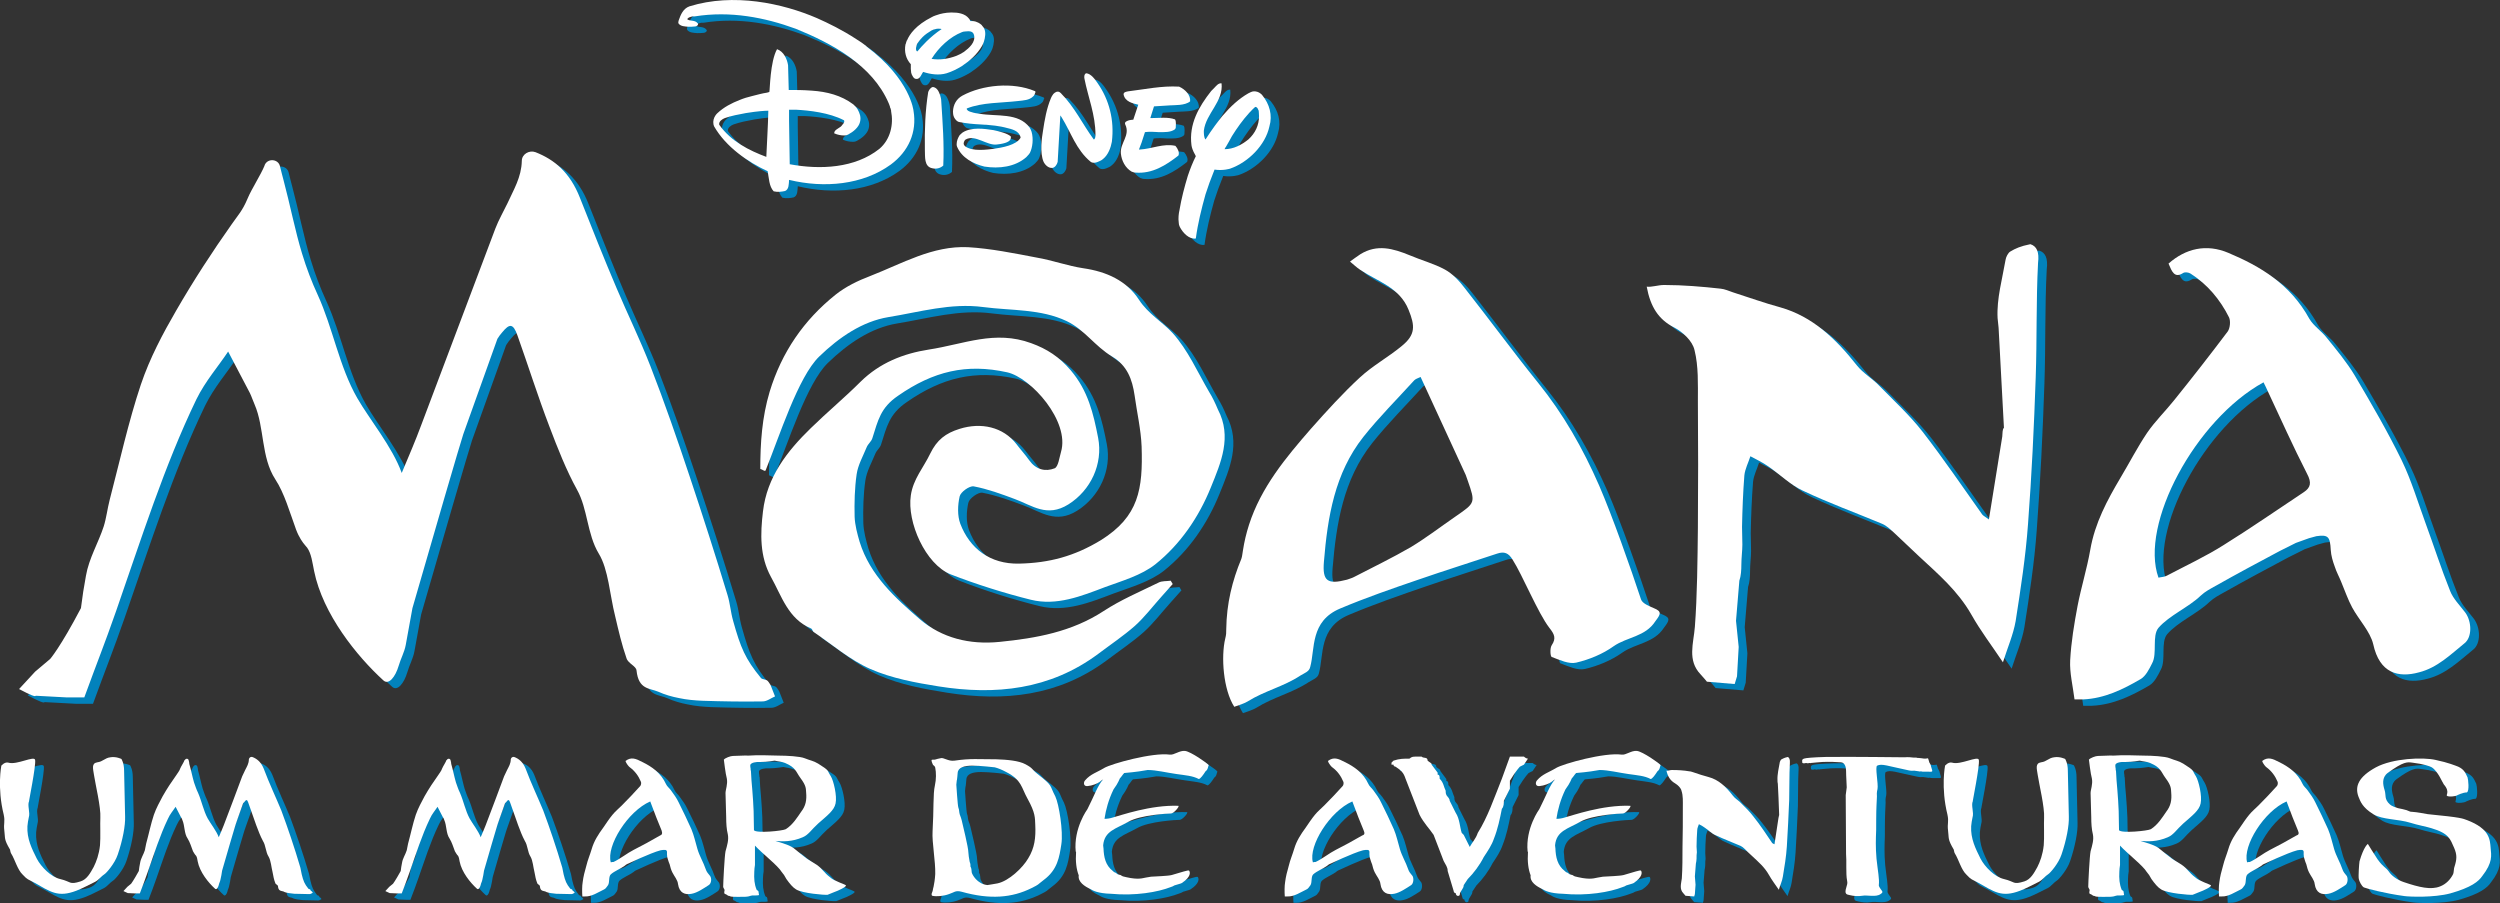 <?xml version="1.0" encoding="utf-8"?>
<!-- Generator: Adobe Illustrator 21.0.2, SVG Export Plug-In . SVG Version: 6.00 Build 0)  -->
<svg version="1.1" id="logo" xmlns="http://www.w3.org/2000/svg" xmlns:xlink="http://www.w3.org/1999/xlink" x="0px" y="0px"
	 viewBox="0 0 747.4 270.1" style="enable-background:new 0 0 747.4 270.1;" xml:space="preserve">
<rect x="0" y="0" width="747.4" height="270.1" fill="#333333" stroke="none"/>
<style type="text/css">
	.st0{fill:#0282BC;}
	.st1{fill:#FFFFFF;}
</style>
<g>
	<g id="Layer_2">
		<path class="st0" d="M5.1,229.9c2.5,0.8,7.8-2.2,8-0.8c0.3,1.7-2,12.9-1.8,12.3c-0.6,1.3,0.4,3.4-0.1,4.9
			c-0.2,0.8-0.3,1.7-0.4,2.6c-0.2,3.7,1.3,6.7,2.8,9.7c1.3,2.5,4.3,5.5,7,6.1c3.4,0.8,2.6,1.8,6.1,0.7c1.9-0.6,2.9-2.5,3.9-4.3
			c0.8-1.6,1.6-3.7,1.9-6.5c0.2-2.2,0-6.6,0.1-8.2c0.2-3.1-1.5-10.1-1.9-12.8c-0.3-2-0.8-3.5,1-3.8c1.7-0.2,2.2-1.3,3.9-1.5
			c1.7-0.3,3.3,0.5,3.3,0.5s0.8,1.2,0.8,3.5c0.1,3.6,0.2,8.9,0.3,13.7c0.1,2.7-0.7,7-2.2,11.4c-0.9,2.7-3.4,5.5-3.9,5.8
			c-1.1,0.7-1.7,1.7-2.8,2.3c-1.4,0.7-4.3,2.2-5.7,2.7c-5.5,2.1-7.7,0.3-12.5-2.4c-2-1.1-2-0.8-3.5-2.4c-1.6-1.5-2.3-4.5-3.5-6.4
			c-0.1-0.1-0.3-1-0.3-1.1c-1.9-3.2-1.4-3.4-1.7-5.6c-0.3-2.4,0.3-2.6-0.2-4.9c-2-8.1-0.7-14.6-0.7-14.6S4,229.6,5.1,229.9z"/>
		<path class="st0" d="M96.1,268.8c-0.4,0.2-0.6,0.4-1,0.4c-1.5,0-3-0.1-4.5-0.1c-0.6-0.1-1.1-0.1-1.7-0.2c-0.5-0.1-1.1-0.2-1.6-0.5
			c-0.7-0.2-1.5-0.1-1.6-1.6c-0.1-0.4-0.7-0.5-0.8-0.9c-0.4-1-0.6-2.1-0.8-3.2c-0.4-1.6-0.5-3.5-1.2-4.7c-0.9-1.4-0.8-3.3-1.7-4.7
			c-0.8-1.5-1.4-3.1-2-4.7c-0.8-2.3-1.6-4.6-2.4-6.8c-0.3-0.9-0.6-0.9-1.1-0.2c-0.1,0.1-0.2,0.3-0.4,0.4c-1.1,3.1-2.4,6.7-2.5,7.2
			c-0.2,0.5-2.3,7.9-3.8,13c-0.1,0.9-0.3,1.8-0.5,2.7c-0.1,0.6-0.4,1-0.5,1.6c-0.2,0.8-0.7,1.5-1.1,1.1c-2-1.8-4.6-5-5.2-8.2
			c-0.1-0.6-0.2-1.3-0.5-1.7c-0.1-0.1-0.1-0.1-0.2-0.2c-0.1-0.2-0.4-0.5-0.7-1.1c-0.5-1.3-0.9-2.7-1.6-3.8c-1.1-1.6-0.8-3.8-1.6-5.6
			c-0.1-0.3-0.2-0.6-0.4-0.8c-0.5-1-1-1.9-1.6-3.1c-0.7,1.1-1.7,2.2-2.3,3.6c-2.4,5-4.1,10.4-6,15.8c-0.9,2.6-1.3,3.6-2.4,6.5h-1.3
			l-2.3-0.1c0,0-0.4-0.2-1.3-0.6l1.2-1.3l1.1-0.9c0,0,0.7-0.9,2.3-3.8c0.1-0.8,0.2-1.6,0.4-2.5c0.2-1.3,1-2.4,1.4-3.7
			c0.2-0.7,0.2-1.3,0.4-2c0.8-2.9,1.4-5.9,2.3-8.6c0.7-2,1.7-3.8,2.6-5.5c1.3-2.3,2.7-4.4,4.2-6.5c0.4-0.7,0.8-1,1.1-1.9
			c0.3-0.7,1-1.7,1.3-2.5h0.1c0.2-0.5,1-0.5,1.1,0.1c0.1,0.4,0.2,0.7,0.2,1.1c0.5,1.7,0.9,3.8,1.4,5.5c0.4,1.1,0.7,2.1,1.2,3.1
			c1.1,2.5,1.6,5.3,2.9,7.7c0.9,1.6,2.6,3.7,3.3,5.6c0.5-1.2,1-2.3,1.5-3.6c1.9-4.9,3.7-9.8,5.5-14.6c0.3-0.7,0.6-1.3,0.9-1.9
			c0.5-1,1.1-1.9,1.1-3.2c0.1-0.5,0.5-0.8,1-0.7c1.4,0.5,2.6,1.5,3.4,3.4c0.9,2.3,1.8,4.6,2.8,6.8c0.8,1.9,1.7,3.8,2.5,5.8
			c1,2.7,2,5.5,2.9,8.2c1,2.9,1.9,5.9,2.8,8.9c0.2,0.7,0.2,1.3,0.4,2c0.5,2,0.8,2.8,2,4.3c0.1,0.1,0.4,0.1,0.5,0.2s0.2,0.3,0.2,0.4
			C96,268.4,96.1,268.8,96.1,268.8z"/>
		<path class="st0" d="M174.4,268.8c-0.4,0.2-0.6,0.4-1,0.4c-1.5,0-3-0.1-4.5-0.1c-0.6-0.1-1.1-0.1-1.7-0.2
			c-0.5-0.1-1.1-0.2-1.6-0.5c-0.7-0.2-1.5-0.1-1.6-1.6c-0.1-0.4-0.7-0.5-0.8-0.9c-0.4-1-0.6-2.1-0.8-3.2c-0.4-1.6-0.5-3.5-1.2-4.7
			c-0.9-1.4-0.8-3.3-1.7-4.7c-0.8-1.5-1.4-3.1-2-4.7c-0.8-2.3-1.6-4.6-2.4-6.8c-0.3-0.9-0.6-0.9-1.1-0.2c-0.1,0.1-0.2,0.3-0.4,0.4
			c-1.1,3.1-2.4,6.7-2.5,7.2c-0.2,0.5-2.3,7.9-3.8,13c-0.1,0.9-0.3,1.8-0.5,2.7c-0.1,0.6-0.4,1-0.5,1.6c-0.2,0.8-0.7,1.5-1.1,1.1
			c-2-1.8-4.6-5-5.2-8.2c-0.1-0.6-0.2-1.3-0.5-1.7c-0.1-0.1-0.1-0.1-0.2-0.2c-0.1-0.2-0.4-0.5-0.7-1.1c-0.5-1.3-0.9-2.7-1.6-3.8
			c-1.1-1.6-0.8-3.8-1.6-5.6c-0.1-0.3-0.2-0.6-0.4-0.8c-0.5-1-1-1.9-1.6-3.1c-0.7,1.1-1.7,2.2-2.3,3.6c-2.4,5-4.1,10.4-6,15.8
			c-0.9,2.6-1.3,3.6-2.4,6.5h-1.3l-2.3-0.1c0,0-0.4-0.2-1.3-0.6l1.2-1.3l1.1-0.9c0,0,0.7-0.9,2.3-3.8c0.1-0.8,0.2-1.6,0.4-2.5
			c0.2-1.3,1-2.4,1.4-3.7c0.2-0.7,0.2-1.3,0.4-2c0.8-2.9,1.4-5.9,2.3-8.6c0.7-2,1.7-3.8,2.6-5.5c1.3-2.3,2.7-4.4,4.2-6.5
			c0.4-0.7,0.8-1,1.1-1.9c0.3-0.7,1-1.7,1.3-2.5h0.1c0.2-0.5,1-0.5,1.1,0.1c0.1,0.4,0.2,0.7,0.2,1.1c0.5,1.7,0.9,3.8,1.4,5.5
			c0.4,1.1,0.7,2.1,1.2,3.1c1.1,2.5,1.6,5.3,2.9,7.7c0.9,1.6,2.6,3.7,3.3,5.6c0.5-1.2,1-2.3,1.5-3.6c1.9-4.9,3.7-9.8,5.5-14.6
			c0.3-0.7,0.6-1.3,0.9-1.9c0.5-1,1.1-1.9,1.1-3.2c0.1-0.5,0.5-0.8,1-0.7c1.4,0.5,2.6,1.5,3.4,3.4c0.9,2.3,1.8,4.6,2.8,6.8
			c0.8,1.9,1.7,3.8,2.5,5.8c1,2.7,2,5.5,2.9,8.2c1,2.9,1.9,5.9,2.8,8.9c0.2,0.7,0.2,1.3,0.4,2c0.5,2,0.8,2.8,2,4.3
			c0.1,0.1,0.4,0.1,0.5,0.2s0.2,0.3,0.2,0.4C174.3,268.4,174.4,268.8,174.4,268.8z"/>
		<path class="st0" d="M214.5,266.5c-1.4,0.9-3.4,2.3-5.1,2.6c-2,0.4-3.7-0.2-4.1-2.9c-0.1-1.2-1.1-2.3-1.7-3.5
			c-0.4-0.8-0.6-1.6-0.8-2.4c-0.2-0.5-0.4-1-0.5-1.4c-0.2-0.5-0.3-1-0.3-1.6c0.1-1.2-0.1-1.4-1.2-1.3l-0.7,0.1l-1.3,0.4l-1.6,0.6
			c-2.2,0.9-4.3,1.8-6.4,2.8c-0.5,0.2-1,0.4-1.4,0.8c-1.2,0.9-3.1,1.6-4.2,2.6c-0.7,0.7-0.3,2.3-0.8,3.2c-0.4,0.5-0.7,1.1-1.2,1.3
			c-1.7,0.8-3.7,2.2-5.7,2.1c-0.4,0-0.7,0-0.8,0c-0.1-1.3-0.1-3.2,0.1-4.3c0.2-1.6,0.6-3.2,1.1-4.9c0.4-1.7,1.1-3.3,1.6-5
			c0.7-2.4,2-4.4,3.4-6.3c0.9-1.3,1.8-2.7,2.8-3.9c0.8-1,1.9-1.9,2.8-2.8c1.9-1.9,3.7-3.8,5.5-5.8c0.2-0.2,0.4-0.9,0.2-1.3
			c-0.7-1.7-1.8-3.2-3.3-4.3c-0.2-0.1-1.1-1.1-1.3-1.9c1.7-1.3,3.1-0.7,5,0.3c2.9,1.4,5.6,3.3,7.1,6.6c0.3,0.7,1,1.2,1.5,1.9
			c0.8,1.1,1.7,2.3,2.3,3.6c1.3,2.6,2.6,5.3,3.8,8c0.8,1.9,1.2,3.9,1.8,5.9c0.6,2.1,1.8,4,2.5,6.1c0.2,0.7,0.8,1.4,1.3,2
			C215.4,264.5,215.3,266,214.5,266.5z M200.4,250.2c-1.1-2.6-2.1-5.2-3.1-7.9c-0.1-0.2-0.2-0.5-0.3-0.8
			c-6.7,2.9-13.2,13.3-11.8,18.2c0.3-0.1,0.6-0.1,0.8-0.1c1.8-0.8,4.2-2.7,6-3.6c2.6-1.3,5.3-2.8,7.9-4.3
			C200.5,251.5,200.7,251.1,200.4,250.2z"/>
		<path class="st0" d="M255.5,266.6c0.2,0.4-2.3,1.6-3.5,2c-2.9,1.2-1.7,0.7-2.2,0.8c-0.5,0.1-7.3-0.4-9.2-1.6
			c-1-0.6-1.9-1.7-2.9-3.1c-0.2-0.4-0.5-0.8-0.7-1.2c-0.2-0.3-0.4-0.5-0.7-0.9c-1.1-1.9-5.8-5.5-8-7.9c0,2.3,0,5.5,0,5.8
			c-0.1,0.7-0.2,1.3-0.2,2c-0.1,2.1,0,3.7,0.7,5.4c0.1,0.2,0.4,0.2,0.5,0.4s0.1,0.3,0.1,0.5c0.1,0.3,0.1,0.7,0.1,0.7
			c-0.4,0.1-0.7,0.1-1,0.1c-1.9-0.1-1.2,0.3-3.1,0.4c-0.5,0-3.9,0.1-4.4-0.1c-0.5-0.3-0.5,0-1-0.4c-0.5-0.5-1.1,0-0.8-1.4
			c0.1-0.3-0.4-0.7-0.4-1.1c0-1.1,0.4-9.2,0.7-10.6c0.5-1.8,1-3.4,0.7-5c-0.4-1.6-0.5-3.4-0.5-5.2c-0.1-2.4-0.1-4.8-0.2-7.2
			c0-1,0.7-2.6,0.4-4.3c-0.4-1.4-0.9-5.7-0.9-5.7c0.4-0.5,2-1.1,2.7-1.1c1.6,0,3.7-0.2,4.6-0.1c3.1-0.2,5.5-0.1,9.1,0
			c2.3,0,6.4,0.2,7.8,0.8c1.7,0.7,2.5,0.7,4,1.6c3.5,2.2,2.5,1.8,3.8,3.8c0.8,1.3,1.9,5.9,1.4,8.1c-0.4,2.1-2.6,3.7-5.2,6
			c-2,1.8-2.9,3.4-4.6,4.1c-3.2,1.4-6.1,1.3-8.2,1.1c2.2,0.7,4.6,1.3,5.9,2.5c0.4,0.4,3,2.4,3.4,2.7c0.8,0.6,2.1,1.3,3,1.9
			c2,1.4,2.1,2.3,4.1,3.8C251.9,265.3,255.4,266.3,255.5,266.6z M226.9,230.6L226.9,230.6c0,0.4,0,0.7,0.1,1.1c0,0.3,0,0.5,0.1,0.7
			c0.1,1.9,0.2,3.7,0.4,5.6c0.2,2.2,0.3,4.3,0.4,6.4c0.1,2.5,0,3.2,0.1,5.7c0.7,1,8.6,0.2,9.5-0.3c2.1-1.3,3.5-3.6,4.6-5.2
			c1.4-1.8,1.7-3.5,1.5-5.8c-0.1-1.1,0.1-1.9-1.7-4.3c-1.4-1.9-1.3-3.1-4.6-4.5c-0.9-0.4-2.4-0.5-3.1-0.7c0,0-2.4,0.4-4.1,0.4
			C228.6,229.6,227.1,229.9,226.9,230.6z"/>
		<path class="st0" d="M319.9,254.3c-0.6,3.8-1.1,7.6-5.3,10.7c-2.1,1.6-1.2,1.2-3.6,2.4c-5.8,2.9-12.4,3.5-20.9,1.1
			c-1.9-0.5-2.2,0.2-3.8,0.7c-1.6,0.6-3.7,0.8-5,0.5c-0.2-0.1-0.3-0.5,0-1.1c0.2-0.4,0.2-1,0.4-1.6c0.2-1,0.4-2.1,0.5-3.8
			c0.1-3.8-1-9.5-0.8-12.7c0.4-6.6,0.1-11.2,0.7-13.8c0.4-1.8,0.4-3.8,0.1-5.3c-0.2-0.7-0.7-0.7-0.7-0.9c-0.1-0.2-0.5-1.1-0.4-1.4
			c0.1-0.1,0.6-0.1,1-0.1c0.5-0.2,1.2-0.3,1.6-0.4c1-0.4,2.3,1,4.3,0.7c4.8-0.7,7.1-0.4,12.4-0.4c3.2,0.1,6.8,0.4,8.8,1.5
			c2.4,1.3,1.6,1.3,3.6,2.9c4.8,3.8,3.4,3.1,5.3,6.7C319.2,242.3,320.5,250.5,319.9,254.3z M312.1,248.4c-0.1-1.9,0.1-3.4-2.3-7.7
			c-1.9-3.4-1.7-5.6-6.4-8c-1.3-0.7-2.3-1.1-3.4-1.4c0,0-4.3-0.5-6.7-0.5s-4.3,0.5-4.4,2.2c-0.1,0.8-0.1,1.6-0.2,2
			c-0.1,0.2-0.1,0.8-0.2,1.5c0,0,0.4,6.3,0.6,6.8s0.2,0.7,0.3,1.5c0.1,0.8,0.4,1.1,0.7,2.3c0.3,1.3,2,8.2,2,9.6
			c0,0.6,0.2,1.8,0.4,2.9c0.1,0.2,0.2,0.5,0.2,0.7c0.1,0.3-0.1,0.6,0.1,0.8c0.2,0.2,0.3,1.4,0.3,1.6c0.1,0.6,1.6,3.5,4.7,3.8
			c0.8-0.1,1.8-0.3,3-0.5c3.4-0.7,7.6-4.7,9.2-7.5C311.9,255.4,312.3,252.4,312.1,248.4z"/>
		<path class="st0" d="M355.9,265.9c-0.3,0.2-1.7,0.5-2.2,0.7c-0.3,0.2-0.7,0.4-1.1,0.5c-3.8,1.5-10.6,2.7-17.9,2
			c-3.9-0.1-5.5-1-6.1-1.4c-1.7-0.8-3.8-2.1-3.5-4.1c-0.7-1.8-1-4.1-0.8-7c0,0,0-0.1-0.1-0.1c-0.7-7,3.5-12.7,3.5-12.7
			c2.1-4.1,3-7,4.7-8.9c-0.4,0.2-0.7,0.5-1.1,0.8c-0.5,0.4-2.2,1.1-3.5,1.2c-1.4,0.2-1.3-1.2-0.8-1.7c1.6-1.9,3.6-2.4,5.7-3.7
			c2.2-1.3,14.5-4.7,19.6-4c1.3,0.2,2.9-1.3,4.6-1.1s6.7,3.7,7,4.2c0.1,0.1,0,0.2-0.1,0.5c-0.1,0.4-0.2,1-0.8,1.4
			c-0.7,1.1-1.5,2.2-2,2.3c-1.9-1-4-1.1-6.7-1.5c-2.9-0.4-6-1.2-8.6-1.2c-3.8,0.7-6.3,0.8-7,0.9c-0.5,0.5-0.8,1.1-1.3,1.6
			c-0.1,0.1-0.4,1.3-1.9,3.3c-1.5,3.1-2.3,6.1-2.7,8.8c0.7,0,1.6-0.1,2.5-0.4c2.3-0.6,11.2-3.8,19.6-3.5c0.4,0.2-1.4,2.3-2.2,2.3
			c-0.7,0-9.2,0.4-12.8,2.5c-3.7,2.1-7.1,2.7-7.5,7c0,0.4,0.1,0.7,0.1,0.9c0.1,2.7,0.6,5.1,2.8,6.8c0.2,0.2,0.4,0.4,0.8,0.5
			c0.2,0.1,0.5,0.4,0.7,0.5s0.5,0.1,0.8,0.2c0.1,0.1,0.5,0.3,0.7,0.4c0.7,0.2,1.3,0.3,2.3,0.5c3.2,0.5,3.7-0.1,6.1-0.4
			c1.4-0.1,5.1-0.2,6.2-0.5c2.9-0.8,5-1.6,5.2-1.3C358.4,262.6,358.8,264,355.9,265.9z"/>
		<path class="st0" d="M424.5,266.5c-1.4,0.9-3.4,2.3-5.1,2.6c-2,0.4-3.7-0.2-4.1-2.9c-0.1-1.2-1.1-2.3-1.7-3.5
			c-0.4-0.8-0.6-1.6-0.8-2.4c-0.2-0.5-0.4-1-0.5-1.4c-0.2-0.5-0.3-1-0.3-1.6c0.1-1.2-0.1-1.4-1.2-1.3l-0.7,0.1l-1.3,0.4l-1.6,0.6
			c-2.2,0.9-4.3,1.8-6.4,2.8c-0.5,0.2-1,0.4-1.4,0.8c-1.2,0.9-3.1,1.6-4.2,2.6c-0.7,0.7-0.3,2.3-0.8,3.2c-0.4,0.5-0.7,1.1-1.2,1.3
			c-1.7,0.8-3.7,2.2-5.7,2.1c-0.4,0-0.7,0-0.8,0c-0.1-1.3-0.1-3.2,0.1-4.3c0.2-1.6,0.6-3.2,1.1-4.9c0.4-1.7,1.1-3.3,1.6-5
			c0.7-2.4,2-4.4,3.4-6.3c0.9-1.3,1.8-2.7,2.8-3.9c0.8-1,1.9-1.9,2.8-2.8c1.9-1.9,3.7-3.8,5.5-5.8c0.2-0.2,0.4-0.9,0.2-1.3
			c-0.7-1.7-1.8-3.2-3.3-4.3c-0.2-0.1-1.1-1.1-1.3-1.9c1.7-1.3,3.1-0.7,5,0.3c2.9,1.4,5.6,3.3,7.1,6.6c0.3,0.7,1,1.2,1.5,1.9
			c0.8,1.1,1.7,2.3,2.3,3.6c1.3,2.6,2.6,5.3,3.8,8c0.8,1.9,1.2,3.9,1.8,5.9c0.6,2.1,1.8,4,2.5,6.1c0.2,0.7,0.8,1.4,1.3,2
			C425.3,264.5,425.2,266,424.5,266.5z M410.3,250.2c-1.1-2.6-2.1-5.2-3.1-7.9c-0.1-0.2-0.2-0.5-0.3-0.8
			c-6.7,2.9-13.2,13.3-11.8,18.2c0.3-0.1,0.6-0.1,0.8-0.1c1.8-0.8,4.2-2.7,6-3.6c2.6-1.3,5.3-2.8,7.9-4.3
			C410.5,251.5,410.7,251.1,410.3,250.2z"/>
		<path class="st0" d="M459.4,228.7l-1.2,1.8l-1.2,0.6c0,0-1.2,1.2-3,4.2v2.4l-1.8,3.6c0,0.6,0,1.8-0.6,2.4c-0.6,3-1.2,6-2.4,9
			c-0.6,1.8-1.8,3.6-3,5.4c-1.2,2.4-3,4.8-4.8,6.6l-1.2,1.8c0,1.2-1.2,1.8-1.2,3c-0.6,0.6-1.2,0-1.2-0.6c-0.6,0-0.6-0.6-0.6-0.6
			l-1.8-6c0-1.2-0.6-1.8-1.2-3l-3-7.8c-1.2-1.8-3-3.6-4.2-6l-4.2-10.8c-0.6-1.8-1.2-2.4-3-3.6c0,0-0.6,0-0.6-0.6c0,0,0,0-0.6,0v-0.6
			l0.6-0.6c1.8-0.6,3-0.6,4.8-0.6c0.6-0.6,1.2-0.6,1.8-0.6h1.8c0.6,0.6,1.8,0,1.8,1.2c0.6,0.6,1.2,0.6,1.2,1.2l1.8,2.4v0.6
			c0.6,0,0.6,0.6,0.6,1.2c1.2,1.2,1.2,2.4,1.8,3.6c0,0.6,0,1.2,0.6,1.8c0,0,0.6,0.6,0.6,1.2l1.8,3.6c1.2,1.8,1.2,4.2,1.8,6l0.6,0.6
			l1.8,3.6c0.6-1.2,1.8-2.4,2.4-4.2c3-4.8,4.8-10.2,7.2-16.2l2.4-6.6h1.2h3C458.2,228.1,458.8,228.7,459.4,228.7z"/>
		<path class="st0" d="M491,265.9c-0.3,0.2-1.7,0.5-2.2,0.7c-0.3,0.2-0.7,0.4-1.1,0.5c-3.8,1.5-10.6,2.7-17.9,2
			c-3.9-0.1-5.5-1-6.1-1.4c-1.7-0.8-3.8-2.1-3.5-4.1c-0.7-1.8-1-4.1-0.8-7c0,0,0-0.1-0.1-0.1c-0.7-7,3.5-12.7,3.5-12.7
			c2.1-4.1,3-7,4.7-8.9c-0.4,0.2-0.7,0.5-1.1,0.8c-0.5,0.4-2.2,1.1-3.5,1.2c-1.4,0.2-1.3-1.2-0.8-1.7c1.6-1.9,3.6-2.4,5.7-3.7
			c2.2-1.3,14.5-4.7,19.6-4c1.3,0.2,2.9-1.3,4.6-1.1s6.7,3.7,7,4.2c0.1,0.1,0,0.2-0.1,0.5c-0.1,0.4-0.2,1-0.8,1.4
			c-0.7,1.1-1.5,2.2-2,2.3c-1.9-1-4-1.1-6.7-1.5c-2.9-0.4-6-1.2-8.6-1.2c-3.8,0.7-6.3,0.8-7,0.9c-0.5,0.5-0.8,1.1-1.3,1.6
			c-0.1,0.1-0.4,1.3-1.9,3.3c-1.5,3.1-2.3,6.1-2.7,8.8c0.7,0,1.6-0.1,2.5-0.4c2.3-0.6,11.2-3.8,19.6-3.5c0.4,0.2-1.4,2.3-2.2,2.3
			c-0.7,0-9.2,0.4-12.8,2.5c-3.7,2.1-7.1,2.7-7.5,7c0,0.4,0.1,0.7,0.1,0.9c0.1,2.7,0.6,5.1,2.8,6.8c0.2,0.2,0.4,0.4,0.8,0.5
			c0.2,0.1,0.5,0.4,0.7,0.5s0.5,0.1,0.8,0.2c0.1,0.1,0.5,0.3,0.7,0.4c0.7,0.2,1.3,0.3,2.3,0.5c3.2,0.5,3.7-0.1,6.1-0.4
			c1.4-0.1,5.1-0.2,6.2-0.5c2.9-0.8,5-1.6,5.2-1.3C493.5,262.6,493.8,264,491,265.9z"/>
		<path class="st0" d="M537.7,230.1c-0.2,3.6-0.1,7.2-0.2,10.9c-0.2,4.6-0.4,9.2-0.7,13.9c-0.2,3.1-0.7,6.1-1.2,9.1
			c-0.2,1.3-0.8,2.5-1.2,3.9c-1.1-1.6-2.1-2.9-3-4.5c-1.3-2.3-3.1-3.8-4.9-5.5c-0.8-0.7-1.5-1.4-2.3-2.2c-0.4-0.4-0.8-0.7-1.2-0.9
			c-2.5-1.1-5-2-7.5-3.2c-1.2-0.5-2.2-1.6-3.3-2.3c-0.5-0.4-1.1-0.7-1.7-1c-0.2,0.6-0.5,1.2-0.5,1.8c-0.1,1.6-0.2,3.2-0.2,4.9
			c0,0.4,0.1,1.4,0.1,1.7c-0.1,0.6-0.1,1.2-0.1,1.9c0,0.4-0.1,1.1-0.2,1.5l-0.3,3.8l0.2,2.5l-0.2,2.8l-0.2,0.7l-2.6-0.2
			c0,0-0.4-0.5-0.6-0.7c-1.3-1.3-0.7-2.9-0.5-4.5c0.2-2.9,0.2-6.5,0.2-9.4c0.1-4,0.1-8,0.1-12c0-1.6,0.1-3.3-0.4-4.8
			c-0.2-0.9-1.1-1.7-1.9-2.2c-1.4-0.8-2.2-2-2.6-3.8c0.5,0.1,1-0.2,1.6-0.2c1.8,0,3.6,0.1,5.3,0.4c0.4,0,0.8,0.2,1.2,0.3
			c1.5,0.5,2.9,1,4.5,1.4c3,0.8,5.2,2.9,7.2,5.5c0.6,0.8,1.4,1.3,2.1,1.9c1.4,1.4,2.9,2.8,4.1,4.4c2,2.5,3.8,5.2,5.6,7.9
			c0.1,0.1,0.2,0.2,0.7,0.4c0.4-2.7,0.8-5.3,1.2-7.9c0.1-0.2,0.1-0.7,0.2-0.8l-0.2-5.3l-0.2-4.1c-0.1-0.4-0.1-0.7-0.1-1
			c-0.1-1.8,0.4-3.7,0.7-5.5c0.1-0.2,0.2-0.6,0.5-0.8c0.4-0.2,0.9-0.5,1.9-0.7C537.5,228.4,537.8,228.9,537.7,230.1z"/>
		<path class="st0" d="M554.5,232.3c0-0.9-0.3-2.5-1.6-2.5c-1.5-0.1-3.1-0.2-5.5-0.1c-1.5,0.1-2.2,0.2-3.4,0.3c-0.1,0.1-0.2,0-0.4,0
			s-0.4,0.1-0.5,0.1s-0.5-0.1-0.6-0.1c-0.2,0.1-0.4,0.1-0.7,0.1c-0.4-0.1-0.4-0.1-0.4-0.4c-0.1-0.6,0-0.8,0.5-1s2.8-0.4,6.5-0.5
			c8.6-0.1,21.8,0.1,23.6,0.1c1-0.1,1.9,0,2.8,0.1c0.2,0,0.4,0,0.7,0c0.2,0.1,0.5,0.1,0.7,0.1c0.4,0,0.7,0.1,1,0.1
			c0.4,0.1,0.8,0.1,1,0.1s0.8-0.1,0.8-0.1s0.2,0.5,0.3,0.9c0,0.2,0.1,0.4,0.2,0.5c0.1,0.2,0.4,0.7,0.4,1c0.4,1.6,0.9,1.7-1,1.6
			c-0.2,0-1,0-1.2,0c-0.1,0-0.6,0-0.8-0.1c-0.2,0-0.5,0.1-0.6,0c-0.4-0.1-1-0.1-1.4-0.2c-0.5,0-0.8,0.1-1.7-0.1
			c-6.3-1.3-8-2.1-9.4-1.4c-0.7,0.3,0.4,5.5,0.1,7c-0.1,0.4-0.2,0.9-0.2,1.3c0.1,1.2-0.1,2.4-0.1,3.6c-0.1,1.7-0.1,6.8-0.1,7.4
			c-0.1,2.6-0.2,5,0.1,8.5c0.4,3.8,0.9,6,0.7,7.9c-0.1,0.4,0.7,1.4,0.7,1.4c0.6,0.7,0.4,0.9-0.2,1.3c-1.4,1-4,0.2-5.5,0.5
			c-1.2,0.2-2.5,0.1-3.7-0.2c-0.9-0.2-1.7-0.2-1-2.4c0.2-0.7,0.4-1.1,0.2-2c-0.4-1.9-0.1-6-0.3-7.9l-0.1-17.6l0.3-2.3
			C554.7,236.3,554.5,234.1,554.5,232.3z"/>
		<path class="st0" d="M586.2,229.9c2.5,0.8,7.8-2.2,8-0.8c0.3,1.7-2,12.9-1.8,12.3c-0.6,1.3,0.4,3.4-0.1,4.9
			c-0.2,0.8-0.3,1.7-0.4,2.6c-0.2,3.7,1.3,6.7,2.8,9.7c1.3,2.5,4.3,5.5,7,6.1c3.4,0.8,2.6,1.8,6.1,0.7c1.9-0.6,2.9-2.5,3.9-4.3
			c0.8-1.6,1.6-3.7,1.9-6.5c0.2-2.2,0-6.6,0.1-8.2c0.2-3.1-1.5-10.1-1.9-12.8c-0.3-2-0.8-3.5,1-3.8c1.7-0.2,2.2-1.3,3.9-1.5
			c1.7-0.3,3.3,0.5,3.3,0.5s0.8,1.2,0.8,3.5c0.1,3.6,0.2,8.9,0.3,13.7c0.1,2.7-0.7,7-2.2,11.4c-0.9,2.7-3.4,5.5-3.9,5.8
			c-1.1,0.7-1.7,1.7-2.8,2.3c-1.4,0.7-4.3,2.2-5.7,2.7c-5.5,2.1-7.7,0.3-12.5-2.4c-2-1.1-2-0.8-3.5-2.4c-1.6-1.5-2.3-4.5-3.5-6.4
			c-0.1-0.1-0.3-1-0.3-1.1c-1.9-3.2-1.4-3.4-1.7-5.6c-0.3-2.4,0.3-2.6-0.2-4.9c-2-8.1-0.7-14.6-0.7-14.6S585.1,229.6,586.2,229.9z"
			/>
		<path class="st0" d="M663.6,266.6c0.2,0.4-2.3,1.6-3.5,2c-2.9,1.2-1.7,0.7-2.2,0.8c-0.5,0.1-7.3-0.4-9.2-1.6
			c-1-0.6-1.9-1.7-2.9-3.1c-0.2-0.4-0.5-0.8-0.7-1.2c-0.2-0.3-0.4-0.5-0.7-0.9c-1.1-1.9-5.8-5.5-8-7.9c0,2.3,0,5.5,0,5.8
			c-0.1,0.7-0.2,1.3-0.2,2c-0.1,2.1,0,3.7,0.7,5.4c0.1,0.2,0.4,0.2,0.5,0.4c0.1,0.2,0.1,0.3,0.1,0.5c0.1,0.3,0.1,0.7,0.1,0.7
			c-0.4,0.1-0.7,0.1-1,0.1c-1.9-0.1-1.2,0.3-3.1,0.4c-0.5,0-3.9,0.1-4.4-0.1c-0.5-0.3-0.5,0-1-0.4c-0.5-0.5-1.1,0-0.8-1.4
			c0.1-0.3-0.4-0.7-0.4-1.1c0-1.1,0.4-9.2,0.7-10.6c0.5-1.8,1-3.4,0.7-5c-0.4-1.6-0.5-3.4-0.5-5.2c-0.1-2.4-0.1-4.8-0.2-7.2
			c0-1,0.7-2.6,0.4-4.3c-0.4-1.4-0.9-5.7-0.9-5.7c0.4-0.5,2-1.1,2.7-1.1c1.6,0,3.7-0.2,4.6-0.1c3.1-0.2,5.5-0.1,9.1,0
			c2.3,0,6.4,0.2,7.8,0.8c1.7,0.7,2.5,0.7,4,1.6c3.5,2.2,2.5,1.8,3.8,3.8c0.8,1.3,1.9,5.9,1.4,8.1c-0.4,2.1-2.6,3.7-5.2,6
			c-2,1.8-2.9,3.4-4.6,4.1c-3.2,1.4-6.1,1.3-8.2,1.1c2.2,0.7,4.6,1.3,5.9,2.5c0.4,0.4,3,2.4,3.4,2.7c0.8,0.6,2.1,1.3,3,1.9
			c2,1.4,2.1,2.3,4.1,3.8C660,265.3,663.4,266.3,663.6,266.6z M635,230.6L635,230.6c0,0.4,0,0.7,0.1,1.1c0,0.3,0,0.5,0.1,0.7
			c0.1,1.9,0.2,3.7,0.4,5.6c0.2,2.2,0.3,4.3,0.4,6.4c0.1,2.5,0,3.2,0.1,5.7c0.7,1,8.6,0.2,9.5-0.3c2.1-1.3,3.5-3.6,4.6-5.2
			c1.4-1.8,1.7-3.5,1.5-5.8c-0.1-1.1,0.1-1.9-1.7-4.3c-1.4-1.9-1.3-3.1-4.6-4.5c-0.9-0.4-2.4-0.5-3.1-0.7c0,0-2.4,0.4-4.1,0.4
			C636.6,229.6,635.1,229.9,635,230.6z"/>
		<path class="st0" d="M703.8,266.5c-1.4,0.9-3.4,2.3-5.1,2.6c-2,0.4-3.7-0.2-4.1-2.9c-0.1-1.2-1.1-2.3-1.7-3.5
			c-0.4-0.8-0.6-1.6-0.8-2.4c-0.2-0.5-0.4-1-0.5-1.4c-0.2-0.5-0.3-1-0.3-1.6c0.1-1.2-0.1-1.4-1.2-1.3l-0.7,0.1l-1.3,0.4l-1.6,0.6
			c-2.2,0.9-4.3,1.8-6.4,2.8c-0.5,0.2-1,0.4-1.4,0.8c-1.2,0.9-3.1,1.6-4.2,2.6c-0.7,0.7-0.3,2.3-0.8,3.2c-0.4,0.5-0.7,1.1-1.2,1.3
			c-1.7,0.8-3.7,2.2-5.7,2.1c-0.4,0-0.7,0-0.8,0c-0.1-1.3-0.1-3.2,0.1-4.3c0.2-1.6,0.6-3.2,1.1-4.9c0.4-1.7,1.1-3.3,1.6-5
			c0.7-2.4,2-4.4,3.4-6.3c0.9-1.3,1.8-2.7,2.8-3.9c0.8-1,1.9-1.9,2.8-2.8c1.9-1.9,3.7-3.8,5.5-5.8c0.2-0.2,0.4-0.9,0.2-1.3
			c-0.7-1.7-1.8-3.2-3.3-4.3c-0.2-0.1-1.1-1.1-1.3-1.9c1.7-1.3,3.1-0.7,5,0.3c2.9,1.4,5.6,3.3,7.1,6.6c0.3,0.7,1,1.2,1.5,1.9
			c0.8,1.1,1.7,2.3,2.3,3.6c1.3,2.6,2.6,5.3,3.8,8c0.8,1.9,1.2,3.9,1.8,5.9c0.6,2.1,1.8,4,2.5,6.1c0.2,0.7,0.8,1.4,1.3,2
			C704.6,264.5,704.5,266,703.8,266.5z M689.6,250.2c-1.1-2.6-2.1-5.2-3.1-7.9c-0.1-0.2-0.2-0.5-0.3-0.8
			c-6.7,2.9-13.2,13.3-11.8,18.2c0.3-0.1,0.6-0.1,0.8-0.1c1.8-0.8,4.2-2.7,6-3.6c2.6-1.3,5.3-2.8,7.9-4.3
			C689.8,251.5,690,251.1,689.6,250.2z"/>
		<path class="st0" d="M736.9,239.8c-0.4,0.1-1.7,0.4-2.6,0.1c-0.8-0.2,1-1.1-1.1-3.5c-0.4-0.5-1.7-3.9-3.6-5.1
			c-0.5-0.3-2.4-1-5.8-1.4c-1.5-0.2-2.6-0.4-7.4,3.1c-1.8,1.4-1.4,3.5-0.9,5.1c0.5,1.5-0.2,2.7,1.6,4.3c0.4,0.4,1.8,1.1,3.8,1.4
			c2,0.4,1.8,0.8,2.8,0.8c1.6,0.1,3.5,0.5,4.7,0.7c10.3,1,10.4,1.3,11.8,1.8c6.8,2.6,6.8,5.9,7,8.3c0.2,2.2,0.7,4.3-2.5,8.4
			c-1.1,1.6-3.2,3.4-9.6,5.2c-4.9,1.3-12.1,1-13.6,0.8c-6-0.8-11.5-2.3-12.2-2.6c-0.7-0.4-1.4-1.9-1.5-2.5c-0.2-0.8,0.1-4.7,0.2-5.3
			c1.3-4.5,2.5-5.2,2.5-5.2s2,3.3,2.9,4.6c1.9,2.6,2.3,2.2,3.4,3.7c0.6,1,2.3,2.4,4.4,3.1c4.7,1.6,8.2,2.4,10.9,1.3
			c1.8-0.7,3.1-2.1,3.9-3.7c0.2-0.4,0.2-1.9,0.4-2.2c0.7-2.2,0.8-3.5-0.1-5.6c-1.2-2.6-1.4-4.3-6.8-5.9c-1.2-0.4-4.4-1-6.2-1.6
			c-3.8-1.2-8.5-0.9-11.2-2.6c-3.2-2-3.8-3.7-4.4-5.2c-1.2-3.2,0.1-6,5.2-8.8c5-2.7,14.1-3.1,17.9-2.2c3.8,0.8,5.9,1.7,6.7,2
			c1.7,0.8,2.1,1.7,2.8,3.2c0.2,0.5,0.6,4.1-0.2,4.5C738.9,238.8,737.3,239.6,736.9,239.8z"/>
	</g>
	<g id="Layer_3">
		<g>
			<g>
				<g>
					<path class="st0" d="M8.3,207.9l4.8-5.2l4.5-3.8c0,0,3-3.4,9.2-15.2c0.4-3.3,0.9-6.5,1.5-9.7c0.9-5.2,3.7-9.8,5.3-14.7
						c0.8-2.5,1.1-5.3,1.8-8c3-11.5,5.6-23.3,9.3-34.4c2.7-8,6.6-15.3,10.6-22.2c5.2-9,10.8-17.6,16.6-25.8c1.8-2.6,3.2-4,4.7-7.6
						c1.2-2.9,3.9-7,5.1-9.9v-0.1c0.9-2.2,4.1-1.9,4.6,0.3c0.4,1.5,0.7,2.9,1.1,4.3c1.8,6.7,3.5,15.3,5.5,21.8
						c1.3,4.3,2.9,8.5,4.7,12.4c4.5,9.8,6.4,21.4,11.8,30.8c3.6,6.3,10.5,14.6,13.3,22.4c2-4.8,4.1-9.6,5.9-14.5
						c7.4-19.5,14.7-39.1,22.1-58.6c1-2.6,2.4-5,3.6-7.5c1.8-4,4.2-7.8,4.3-12.7c0-2,2.2-3.3,4.1-2.6c5.6,2.2,10.3,6,13.3,13.7
						c3.6,9.1,7.2,18.2,11,27.1c3.3,7.8,7,15.3,10.1,23.3c4.2,10.8,8,21.8,11.7,32.9c3.9,11.7,7.7,23.5,11.3,35.4
						c0.8,2.6,0.9,5,1.7,7.8c2.2,7.9,3.6,11.3,8.3,17c0.4,0.5,1.7,0.3,2.2,1.1c0.4,0.5,0.7,1,0.9,1.6c0.5,1.2,1.1,2.8,1.1,2.8
						c-1.2,0.5-2.4,1.5-3.7,1.5c-6,0.1-12,0-18-0.2c-2.3-0.1-4.7-0.3-7-0.8c-2.1-0.4-4.2-1-6.2-1.9c-2.6-1.1-5.9-0.6-6.5-6.3
						c-0.1-1.4-2.5-2.1-3-3.7c-1.4-4-2.4-8.3-3.4-12.6c-1.6-6.3-2-14-4.9-18.7c-3.5-5.8-3.3-13.4-6.5-19.1c-3.2-5.8-5.8-12.4-8.3-19
						c-3.4-8.9-6.3-18.1-9.5-27.1c-1.3-3.7-2.4-3.6-4.6-0.9c-0.5,0.6-1,1.2-1.4,1.9c-4.4,12.3-9.6,26.8-10.2,28.5
						c-0.7,2-9.3,31.5-15.2,52c-0.7,3.7-1.3,7.3-2,11c-0.4,2.2-1.5,4.1-2.1,6.2c-1,3.4-3,5.9-4.6,4.4c-7.9-7.2-18.1-19.8-20.7-32.7
						c-0.5-2.4-0.8-5.2-2.1-7l0,0c0,0,0,0-0.1-0.1c-0.2-0.2-0.3-0.4-0.5-0.6c-0.7-0.8-1.8-2.3-2.7-4.7c-1.9-5.2-3.5-10.9-6.2-15
						c-4.3-6.6-3.2-15.5-6.2-22.4c-0.5-1.1-0.9-2.4-1.4-3.4c-2-3.8-4-7.6-6.5-12.4c-2.9,4.4-6.8,8.8-9.5,14.3
						c-9.6,19.9-16.5,41.8-24,63.3c-3.6,10.3-5.3,14.3-9.5,25.8h-5.2l-9.3-0.5C13.2,210.3,11.7,209.7,8.3,207.9z"/>
				</g>
				<g>
					<path class="st0" d="M364.1,119.1c-3.5-6-6.4-12.6-10.9-17.6c-3.1-3.4-7.3-5.7-10.1-10c-3.7-5.7-9.7-8.4-16.6-9.4
						c-4.7-0.7-9.3-2.4-14-3.2c-6.8-1.3-13.7-2.7-20.5-3.1c-10.6-0.5-19.7,4.9-29.2,8.6c-3.7,1.4-7.4,3.2-10.4,5.6
						c-9.5,7.6-16.1,17.2-19.7,29c-2.3,7.7-2.8,15.3-2.8,23.1c0.6,0.1,1.4,0.9,1.6,0.4c4.1-10.1,9.7-27.9,16-34
						c6-5.8,12.9-10.5,20.7-11.8c9.3-1.5,18.6-4.3,28.4-3c8.4,1.1,17.1,0.5,24.9,4.2c5.4,2.6,8.4,7.5,13.6,10.6
						c4.5,2.7,6,6.8,6.7,11.6c0.7,5.1,1.9,10.2,2.1,15.3c0.4,12.7-0.8,20.9-12.2,28c-7.9,4.8-15.4,6.8-24.4,7
						c-8.8,0.2-14.8-4.6-17.6-11.9c-0.9-2.4-0.8-5.6-0.2-8.2c0.3-1.3,2.9-3.2,4.2-3c4.2,0.8,8.3,2.3,12.3,3.8
						c5.2,1.9,9.6,5.6,16,1.6c6.7-4.2,10.4-12.1,8.9-19.9c-1.4-7.2-3-14.1-8.2-20.2c-3.4-4-7.1-6.4-11.8-8.1
						c-10.9-4-20.1,0.3-30.6,1.9c-7.7,1.2-14.7,4-20.4,9.6c-4.8,4.8-10.1,9.2-14.9,13.9c-7.1,6.9-13.1,14.6-14.3,24.9
						c-0.8,6.7-1,13.4,2.4,19.6c3.2,5.7,5.1,12.5,12,15.4c0.3,0.1,0.4,0.7,0.7,1c5.6,3.8,10.9,8.4,17,11.1
						c6.4,2.8,13.5,4.1,20.4,5.2c17,2.7,33.3,1,47.7-9.7c3.7-2.8,7.6-5.4,11-8.4c2.9-2.6,5.3-5.8,8-8.8c1.1-1.2,2.2-2.5,3.3-3.7
						c-0.2-0.3-0.4-0.7-0.6-1c-1.2,0.2-2.6,0-3.7,0.6c-5.5,2.7-11.2,5.1-16.4,8.5c-9.5,6.2-20.1,8.1-31.1,9.2
						c-9,0.9-17.2-1.2-23.7-6.7c-7.4-6.4-15-13.2-18.1-23.2c-0.7-2.4-1.4-5-1.5-7.5c-0.1-4.2,0-8.5,0.6-12.7c0.4-2.8,1.9-5.4,3-8.1
						c0.4-1,1.4-1.7,1.7-2.7c1.7-5.3,2.4-9.1,7.7-12.7c10.5-7.3,20.4-9.7,32.6-7c7.2,1.6,18.8,14.7,16.1,23.8
						c-0.5,1.7-0.8,4.4-1.9,4.9c-2.8,1.1-5.6,0.4-7.6-2.4c-1.2-1.7-2.6-3.2-3.8-4.8c-4-5.2-10.6-6.6-17-4.6
						c-4.2,1.3-6.8,3.3-8.8,7.4c-2,4.2-5.1,7.6-5.8,12.5c-1.2,8,4.4,20.6,11.9,23.6c7.4,2.9,16.3,5.7,24,7.6
						c7.7,1.9,15.1-1.1,22.2-3.8c5.2-1.9,10.8-3.5,15-6.8c7.5-6,13-14.1,16.6-23c3-7.4,6.4-15.1,2.1-23.3
						C365.9,122.4,365.1,120.7,364.1,119.1"/>
					<path class="st0" d="M497,183.7c-1.4-0.6-3.4-1.4-3.8-2.6c-3.1-9.4-8.6-25-12.5-34c-4.9-11.2-10.7-21.4-18.3-30.8
						c-7.5-9.3-14.6-19-22-28.4c-1.6-2.1-3.6-4.2-5.8-5.4c-3.3-1.8-7.1-2.8-10.6-4.3c-4.9-2-9.7-3.4-14.7-0.3
						c-1.1,0.7-2.1,1.5-3.1,2.2c1,0.8,2,1.8,3.1,2.5c5.2,3.5,11.7,5.2,14.4,11.9c2,4.9,2.1,7.5-2.1,10.9c-4,3.3-8.6,5.8-12.4,9.3
						c-5.2,4.8-10,10.1-14.7,15.4c-7.5,8.6-14.9,17.5-18.5,28.7c-0.8,2.5-1.4,5-1.8,7.6c-0.2,1-0.2,1.8-0.5,2.6
						c-2.7,6.5-4.4,13.3-4.5,21c0,1.1,0,1.6-0.3,2.8c-1.3,5.4-0.6,15.3,2.7,20.4c1.4-0.5,2.8-0.9,4-1.6c5.1-3.2,10.7-4.4,15.7-7.7
						c1.3-0.8,2.7-1.2,3-2.6c1.5-5.4-0.1-13.7,9-17.5c7.6-3.2,15.4-5.9,23.3-8.6c7.8-2.7,15.8-5.2,23.6-7.8c2.1-0.7,3.4-0.2,4.6,1.8
						c3,4.7,7.6,16,11,20.4c1.5,1.9,2.1,3.1,0.7,5.2c-0.6,0.9-0.4,3.4,0,3.5c2.4,0.9,5.1,2.2,7.3,1.7c3.9-0.9,8-2.6,11.2-4.9
						c4-2.8,9.5-2.8,12.5-7.5C499.1,185.5,499.5,184.7,497,183.7 M437.9,156.2c-4.5,3.1-8.8,6.4-13.4,9.2c-5.5,3.2-11.3,6-16.9,8.9
						c-0.7,0.4-1.5,0.6-2.3,0.9c-5.8,1.5-7.4,0.5-6.9-5.4c1.1-13.3,3.2-26.4,11.8-37.3c4.7-5.9,10.1-11.3,15.2-16.9
						c0.4-0.4,1-0.6,1.9-1c4.6,10,9.1,19.7,13.5,29.3c0.2,0.5,0.4,1.1,0.6,1.7C443.7,152.2,443.7,152.2,437.9,156.2"/>
					<path class="st0" d="M684.2,166.6l4.8-2.4l3.9-1.4l2.2-0.6c3.5-0.5,4.1,0.1,4.3,4.1c0.1,1.7,0.6,3.4,1.2,5
						c0.5,1.6,1.3,3,1.9,4.5c1.1,2.6,2,5.3,3.3,7.7c2,3.7,5.4,7.2,6.3,11c1.9,8.7,7.5,10.1,13.7,8.4c5.5-1.4,9.4-5.3,13.6-8.7
						c2.3-1.8,2.2-6.5,0.2-9.2c-1.6-2.1-3.6-4.1-4.5-6.4c-2.7-6.7-4.9-13.6-7.4-20.4c-2.3-6.3-4.2-12.7-7.1-18.7
						c-4.2-8.6-9.1-17-14-25.3c-2.4-4-5.4-7.6-8.3-11.2c-1.6-2.1-4-3.6-5.3-5.8c-5.7-10.4-14.7-15.7-24.2-19.7
						c-6.6-2.8-12.8-1.3-17.9,3.2c1,2.4,1.8,4.5,4.4,2.8c0.5-0.3,1.6-0.2,2.2,0.2c5,3.2,8.8,7.7,11.5,13.1c0.5,1.1,0.3,3.2-0.4,4.2
						c-5.2,6.9-10.5,13.7-15.9,20.4c-2.7,3.4-5.8,6.4-8.2,9.9c-2.9,4.3-5.3,9-8,13.5c-3.9,6.6-7.6,13.4-9,21.5
						c-1,5.7-2.7,11.1-3.8,16.8c-1,5.3-1.9,10.7-2.2,16.2c-0.2,3.7,0.8,7.7,1.3,11.7c0.3,0,1.4,0,2.6,0c6.4-0.3,11.9-3,17.2-6.1
						c1.5-0.9,2.5-2.9,3.4-4.7c1.6-2.9-0.1-8.2,1.9-10.6c3.2-3.7,9.1-6.2,12.6-9.6c1.4-1.3,2.8-2,4.4-2.9
						C671.1,173.6,677.6,170.1,684.2,166.6 M691.4,149c-8,5.3-15.9,10.8-24.1,15.9c-5.4,3.4-11.2,6.1-16.9,9.1
						c-0.7,0.4-1.7,0.4-2.5,0.6c-5.7-15.9,11-47.2,31.4-58.4c0.5,1,0.9,1.8,1.2,2.5c3.9,8.3,7.6,16.6,11.8,24.8
						C693.8,146.3,693.3,147.7,691.4,149"/>
					<path class="st0" d="M609.6,74.9c-3,0.6-4.5,1.3-6,2.2c-0.7,0.4-1.3,1.7-1.4,2.4c-1,5.8-2.7,11.7-2.4,17.5c0.1,1,0.2,2,0.3,2.9
						l0.7,13.1l0.9,16.8c-0.5,0.4-0.4,1.7-0.5,2.6c-1.3,8.1-2.6,16.1-4,24.8c-1.2-0.9-1.7-1.1-2-1.5c-5.9-8.3-11.6-16.7-17.8-24.7
						c-3.9-5-8.6-9.3-13-13.8c-2.1-2.2-4.8-3.7-6.7-6.1c-6.3-8-13.3-14.6-22.8-17.3c-4.8-1.3-9.5-3-14.2-4.5c-1.2-0.4-2.5-1-3.7-1.1
						c-5.4-0.6-11.2-1.1-16.9-1.1c-1.8,0-3.7,0.7-5.2,0.5c1.1,6,3.5,9.8,8.2,12.2c2.5,1.3,5.5,4,6.1,6.8c1.2,4.8,1,10.1,1,15.2
						c0.1,12.7,0.1,25.3,0,38c-0.1,9.1-0.2,20.4-0.9,29.5c-0.4,5-2.3,10,1.7,14.2c0.6,0.6,1.9,2.2,1.9,2.2l8.3,0.7l0.7-2.3l0.5-8.8
						l-0.8-7.8l1-12l0,0c0.5-1.4,0.6-3.3,0.6-4.8c0-2.1,0.3-4.1,0.3-6c0-0.8-0.1-4.2-0.1-5.3c0.1-5.1,0.3-10.3,0.7-15.4
						c0.2-1.9,1.2-3.8,1.8-5.7c1.8,1,3.6,1.8,5.3,3c3.5,2.4,6.7,5.6,10.4,7.3c7.8,3.7,15.8,6.6,23.7,9.9c1.4,0.6,2.6,1.8,3.8,2.9
						c2.4,2.2,4.8,4.6,7.2,6.8c5.7,5.3,11.6,10.3,15.7,17.5c2.7,4.8,6,9.1,9.4,14.2c1.4-4.4,3.1-8.3,3.8-12.3c1.5-9.6,3-19.3,3.7-29
						c1.1-14.6,1.8-29.2,2.3-43.8c0.4-11.4,0.1-22.9,0.7-34.3C612.3,77.2,611.5,75.5,609.6,74.9"/>
				</g>
			</g>
			<g>
				<g>
					<path class="st0" d="M283.7,30.5c-0.4-1.2-0.9-2.4-2.2-2.6c-0.8,0.2-1.2,1-1.4,1.5c-0.9,5.6-1.1,11.4-1,17.3
						c0.1,2-0.3,5,2.2,5.5c1.2,0.3,2.4,0,3.3-0.8c0.3-6.7-0.2-12.8-0.6-19.2C284,31.5,283.8,30.9,283.7,30.5z"/>
				</g>
				<g>
					<path class="st0" d="M352.4,33.4c1.2-0.1,4.5,0.1,6-1.2c0.2-1.9-1.5-3.6-3.3-4.4c-5.2-0.3-10.2,0.8-15.2,1.4
						c-0.5,0.1-1.4,0.2-1.4,0.9c0.4,2.2,2.7,2.7,4.4,3.1l-0.1,0.3l-1.4,4.2h-0.3l-0.7,0.1c-0.1,0-0.3,0.1-0.4,0.1
						c-0.6,0.2-1.3,0.5-1,1.2c1.6,3.3-1.6,5.5-1.3,8.7c0.2,2.1,1.3,4.3,3.2,5.4c0.3,0.1,0.7,0.3,1.2,0.3c5,0.4,9.1-2.2,12.8-5.1
						c0.4-0.9-0.2-2.1-0.9-2.9c-3.6-0.8-7,0.9-10.6,1.1l0,0h-0.3c0.4-0.9,1.1-2.9,1.8-5.2c0.5-0.1,1.4-0.1,2.1-0.1s1.5,0.1,2,0.1
						c1.7,0,3.5,0.1,4.8-0.8c0.2-0.2,0.3-0.4,0.3-0.5c0-0.6,0.2-1.8-0.2-2.5c-2.1-0.8-4.8-0.4-7.1-0.4h-0.3l1.1-3.5L352.4,33.4z"/>
				</g>
				<path class="st0" d="M380,30.4c-0.2-0.2-0.3-0.4-0.5-0.5c-0.6-0.5-1.3-0.7-2-0.7c-0.6,0-1.3,0.4-1.7,0.6
					c-2.8,1.6-5.3,3.9-7.6,6.6l-0.1,0.1c-1.3,1.6-3.2,4.1-5.1,7.1c-0.5-0.6-0.5-1.8-0.5-2.6c0.6-5.2,5.9-8.7,5.3-14.2
					c-1-0.1-1.6,0.8-2.3,1.5c-0.2,0.2-0.5,0.5-0.8,0.8c-3.7,4.7-6.7,9.9-5.9,16.2c0.1,0.8,0.5,1.8,0.9,2.5c0.2,0.3,0.3,0.6,0.4,0.8
					c-0.9,1.8-1.7,3.8-2.4,5.9c-1,3.3-1.9,6.7-2.5,10.3c-0.2,0.8-0.4,2.4-0.2,3.7l0,0c0,0.4,0.1,0.8,0.3,1.2
					c0.9,1.8,2.8,3.8,4.8,3.5c0.6-4.5,1.7-8.9,2.9-13.2c0.7-2.2,1.6-4.7,2.7-7.4c2.6,0.4,4.7-0.3,4.7-0.3c5.4-1.9,10.5-7,11.7-12.6
					C383.1,36.3,382.1,33,380,30.4z M379,36.6L379,36.6c0,2.7-1.1,5.1-3.2,7c-2,1.6-4.4,2.9-7.1,2.9c0.1-0.2,0.2-0.5,0.4-0.7
					c0.6-1,1.2-2.1,1.8-3.2c1.5-2.4,3.2-4.8,5.2-7c0.1-0.1,0.1-0.1,0.2-0.2l0.1-0.1c0.4-0.4,0.8-0.9,1.3-1.3
					c0.1-0.1,0.3-0.2,0.4-0.1l0,0c0.4,0.1,0.6,0.6,0.8,1.1C378.9,35.3,379,35.9,379,36.6L379,36.6z"/>
				<path class="st0" d="M296.4,9.8L296.4,9.8c-0.1-0.1-0.2-0.2-0.3-0.4l0,0c0,0-0.7-0.7-1.7-1l0,0c-0.1,0-0.2-0.1-0.3-0.1
					c-0.4-0.1-0.8-0.1-1.1-0.1c-0.1,0-0.2,0-0.3,0c-0.3-1-1.5-1.7-1.5-1.7c-0.8-0.5-1.8-0.7-2.6-0.8h-0.1c-2.1-0.2-3.7,0.1-4.9,0.4
					c-1,0.3-1.9,0.6-2.4,0.9c-4.8,2.4-6.7,5.2-7.4,6.9c0,0,0,0.1-0.1,0.1c-0.1,0.2-0.1,0.4-0.2,0.6c-0.1,0.3-0.1,0.5-0.2,0.6
					c-0.4,2.1,0.1,4.3,1.6,5.9c0,0.2,0,0.8,0,1.4c0,0.3,0.1,0.7,0.1,1.1c0.1,0.2,0.1,0.5,0.3,0.8c0.4,0.8,0.7,1.1,1.3,1.1
					c1.1,0.1,1.6-1.7,2-2.1c2.1,0.7,4.7,1.1,7,0.4c1.6-0.5,3-1.2,4.5-2.1c2.4-1.6,4.6-3.5,6.1-6.1c0.5-0.9,0.7-1.7,0.8-2.2
					C297.3,11.9,297.2,10.7,296.4,9.8z M277.1,17c-0.1,0.1-0.2,0.2-0.3,0.3c-0.5-0.4-0.4-1-0.2-1.7c0.1-0.5,0.3-0.8,0.4-0.9
					c0.4-0.6,0.9-1.2,1.4-1.7c0.8-0.8,1.7-1.4,2.7-2c0.2-0.1,0.4-0.2,0.7-0.3h0.1l0,0l0,0c0.3-0.1,0.9-0.3,1.7-0.2l0,0
					c0.2,0,0.3,0,0.5,0.1C280.6,12.9,277.9,16,277.1,17z M290.8,17.4c-0.8,0.5-1.5,0.9-2.3,1.2c-2.4,0.9-4.9,1.3-7.4,0.9
					c2.1-3.4,5.5-6.6,9.1-8c0.2-0.1,0.6-0.2,1-0.2c1.1-0.1,2.3-0.2,2.6,1.1C294.3,14.5,292.4,16.2,290.8,17.4z"/>
				<path class="st0" d="M330.7,26.7c-0.7-1-1.9-2.8-3.4-2.9c-0.6,0.3-0.6,1.1-0.5,1.6c1.1,5.6,3.3,10.8,3.3,16.8
					c0,0.2,0,0.6-0.1,0.9c-0.1,0.2-0.2,0.5-0.4,0.5c-3.4-4.6-5.7-9.7-9.9-13.9c-0.2-0.2-0.3-0.2-0.4-0.3c-0.7-0.3-1.3,0.1-1.8,0.6
					c-0.1,0.2-0.4,0.5-0.7,1.2c-1.3,3.1-1.9,6.5-2.4,9.9c-0.3,1.7-1,6.5,0.2,9.2c0.5,1,1.5,1.9,2.6,1.8c0.8-0.1,1.4-1,1.6-1.8
					l0.8-13.9L320,37c2.8,4.5,4.3,9.7,8.7,13.3c0.6,0.4,1.4,0.3,2.1,0c0.4-0.2,1.1-0.4,1.6-0.9c1.5-1.2,2.3-3.4,2.6-5.1
					C335.8,37.8,334.2,31.7,330.7,26.7z"/>
				<g>
					<path class="st0" d="M312.2,29.5c0-0.1-0.1-0.2-0.1-0.3c-0.1-0.1-0.2-0.1-0.2-0.1c-6.5-2.7-15.5-1.9-21.6,1.4
						c-1.8,1-2.7,2.7-2.8,4.7c0,0.3,0,1.2,0.4,1.9c0.3,0.5,0.7,1,1.2,1.2c0.1,0,0.2,0.1,0.4,0.1c2,0.4,4.1,0.6,6.2,0.7
						c1.1,0.1,1.8,0.1,1.8,0.1c4,0.3,5.9,0.9,5.9,0.9l0,0c1.6,0.4,3.8,0.8,4.3,2.8c0,0.1,0,0.1,0,0.2c-1.3,2.2-5.4,2.9-8.1,3.3
						c-1.8,0.2-6.3,0.9-8.5-0.8c-0.3-0.3-0.4-0.6-0.4-0.7v-0.1l0,0l0,0c0-0.3,0.1-0.6,0.3-0.9c0,0,0.1-0.2,0.3-0.3
						c2.8-1.6,6.4,1.9,9.3,1.5c2.9-0.3,3.9-1,4.1-1.6c0.2-0.5,0.1-0.8,0.1-0.8c-1-0.9-3.3-1.5-5.2-1.9c-2.7-0.4-6.5-1-9.2,0.7
						c0,0-0.5,0.4-0.9,0.8c-0.5,0.8-0.9,1.7-0.9,2.7c0,0.2,0,0.4,0.1,0.7c1.4,3.4,4.9,5.2,8.2,6c4.4,0.7,9.2,0.1,12.5-2.8l0,0
						c0.6-0.6,1-1.1,1.1-1.3c0.8-1.6,1.1-4.2,0.5-6.3c-0.2-0.6-0.4-1-0.6-1.3c-3.4-4.5-9.7-3.2-15-4.1c-0.7-0.1-1.6-0.2-2.4-0.5
						c-0.5-0.1-0.8-0.3-1-0.4l-0.1-0.1l0,0l0,0c-0.1-0.1-0.2-0.2-0.3-0.4c0-0.1,0-0.1,0.1-0.2c4.6-1.8,10.1-1.6,15.3-2.2
						c1.6-0.2,3.3-0.2,4.5-1.4c0,0,0.1-0.1,0.2-0.2l0,0l0,0c0.1-0.1,0.2-0.4,0.3-0.6c0-0.1,0.1-0.3,0.1-0.4
						C312.1,29.6,312.1,29.6,312.2,29.5L312.2,29.5L312.2,29.5L312.2,29.5L312.2,29.5z"/>
				</g>
				<g>
					<path class="st0" d="M275.7,35L275.7,35c0,0-0.9-9.3-13.9-19.1c-0.1-0.1-0.2-0.1-0.2-0.2l-0.1-0.1c-0.9-0.7-1.9-1.4-2.9-2
						c-4.1-2.7-8.4-4.8-11.8-6.3c-10.2-4.4-24.9-7.6-38.1-3.5c-1.9,0.7-2.6,2.5-3.2,4.2c-0.1,0.3-0.2,0.7,0,1
						c0.7,0.8,1.8,0.8,2.9,0.9c0.5,0,1.5,0,2.1-0.1c0.4-0.1,0.8-0.3,0.8-0.7c0-0.1,0-0.2-0.1-0.2c-0.8-1.1-2.2-0.6-3.1-1.2V7.6
						c0-0.1,0.1-0.1,0.1-0.2l0,0c0.3-0.3,0.9-0.5,1.4-0.6h0.2c0.1,0,0.2,0,0.3,0s0.2,0,0.2,0c10.6-1.7,20.9,0.3,30.2,3.7
						c10.6,4.3,22.9,10.8,27.8,22.3c0.1,0.3,0.3,0.7,0.4,1.1V34c0,0.1,0,0.1,0.1,0.2c0.1,0.2,0.1,0.5,0.2,0.7c0,0.1,0,0.1,0,0.2
						c0.8,4-0.2,8.5-3.5,11.3c-7.3,5.8-17.7,6.3-26.8,4.6l-0.2-13c0-0.7,0-2.2,0-2.9c0-0.2,0-0.1,0-0.4c1.2,0,1.6,0,2,0
						c4.1,0.2,10,0.9,14.3,3.1c0.1,0,0.2,0.1,0.2,0.3l0,0v0.1c0,0.3-0.2,0.5-0.3,0.7l0,0l0,0c-0.1,0.1-0.1,0.2-0.2,0.2
						c-0.3,0.5-0.6,0.7-0.6,0.7c-0.8,0.6-1.9,1-1.9,1.9c0,0.1,0,0.1,0.1,0.1c0.9,0.4,1.9,0.6,2.9,0.6c0.1,0,0.7,0,1.2-0.3
						c1.5-0.8,3.1-2.1,3.5-3.7c0.4-1.5-0.1-2.7-0.7-3.8c-0.4-0.7-1-1.2-1.3-1.5c-3.6-2.7-7.9-3.8-12.4-4.1c-2.7-0.2-4.7-0.2-5.9-0.2
						c-0.1,0-0.2,0-0.4,0h-0.3h-0.3l-0.2-7.4c-0.3-1.9-1.3-4.1-3.3-4.8c-2.1,3.8-2.1,12.1-2.3,12.8c-0.2,0.1-0.5,0.1-0.7,0.2
						c-1.4,0.2-2.8,0.6-4.4,1c-1.3,0.3-2.6,0.7-3.8,1.2c-2.3,0.9-4.7,2.1-6.7,4c-0.1,0.1-0.3,0.3-0.5,0.6c-0.5,0.7-0.8,1.7-0.6,2.7
						c0,0.1,0.1,0.3,0.2,0.6c3.5,6.1,10,10.6,16,13.4c0.4,2.1,0.4,4.5,1.8,6c1.2,0.3,2.5,0.1,3.4-0.1c1.2-0.5,1.1-2.1,1.2-3.3
						c0.1,0,0.1,0,0.1,0c10.4,2.5,21.9,1.5,30.3-4.6C274.2,47.2,276.8,41.4,275.7,35z M231.7,48.8c-5.1-1.9-10.5-4.6-14-9.5
						c-0.1-0.1-0.1-0.2-0.1-0.2l0,0l0,0c-0.1-0.9,0.9-1.6,1.7-1.9c2-0.7,4.1-1.1,6.3-1.5c3.7-0.6,5.8-0.7,6.7-0.7
						C232.2,39.6,231.9,44.1,231.7,48.8z"/>
				</g>
			</g>
		</g>
	</g>
</g>
<g>
	<g id="Layer_2_1_">
		<path class="st1" d="M2.5,228c2.5,0.8,7.8-2.2,8-0.8c0.3,1.7-2,12.9-1.8,12.3c-0.6,1.3,0.4,3.4-0.1,4.9c-0.2,0.8-0.3,1.7-0.4,2.6
			c-0.2,3.7,1.3,6.7,2.8,9.7c1.3,2.5,4.3,5.5,7,6.1c3.4,0.8,2.6,1.8,6.1,0.7c1.9-0.6,2.9-2.5,3.9-4.3c0.8-1.6,1.6-3.7,1.9-6.5
			c0.2-2.2,0-6.6,0.1-8.2c0.2-3.1-1.5-10.1-1.9-12.8c-0.3-2-0.8-3.5,1-3.8c1.7-0.2,2.2-1.3,3.9-1.5c1.7-0.3,3.3,0.5,3.3,0.5
			s0.8,1.2,0.8,3.5c0.1,3.6,0.2,8.9,0.3,13.7c0.1,2.7-0.7,7-2.2,11.4c-0.9,2.7-3.4,5.5-3.9,5.8c-1.1,0.7-1.7,1.7-2.8,2.3
			c-1.4,0.7-4.3,2.2-5.7,2.7c-5.5,2.1-7.7,0.3-12.5-2.4c-2-1.1-2-0.8-3.5-2.4c-1.6-1.5-2.3-4.5-3.5-6.4C3.2,255,3,254.1,3,254
			c-1.9-3.2-1.4-3.4-1.7-5.6c-0.3-2.4,0.3-2.6-0.2-4.9c-2-8.1-0.7-14.6-0.7-14.6S1.4,227.7,2.5,228z"/>
		<path class="st1" d="M93.5,266.9c-0.4,0.2-0.6,0.4-1,0.4c-1.5,0-3-0.1-4.5-0.1c-0.6-0.1-1.1-0.1-1.7-0.2c-0.5-0.1-1.1-0.2-1.6-0.5
			c-0.7-0.2-1.5-0.1-1.6-1.6c-0.1-0.4-0.7-0.5-0.8-0.9c-0.4-1-0.6-2.1-0.8-3.2c-0.4-1.6-0.5-3.5-1.2-4.7c-0.9-1.4-0.8-3.3-1.7-4.7
			c-0.8-1.5-1.4-3.1-2-4.7c-0.8-2.3-1.6-4.6-2.4-6.8c-0.3-0.9-0.6-0.9-1.1-0.2c-0.1,0.1-0.2,0.3-0.4,0.4c-1.1,3.1-2.4,6.7-2.5,7.2
			c-0.2,0.5-2.3,7.9-3.8,13c-0.1,0.9-0.3,1.8-0.5,2.7c-0.1,0.6-0.4,1-0.5,1.6c-0.2,0.8-0.7,1.5-1.1,1.1c-2-1.8-4.6-5-5.2-8.2
			c-0.1-0.6-0.2-1.3-0.5-1.7c-0.1-0.1-0.1-0.1-0.2-0.2c-0.1-0.2-0.4-0.5-0.7-1.1c-0.5-1.3-0.9-2.7-1.6-3.8c-1.1-1.6-0.8-3.8-1.6-5.6
			c-0.1-0.3-0.2-0.6-0.4-0.8c-0.5-1-1-1.9-1.6-3.1c-0.7,1.1-1.7,2.2-2.3,3.6c-2.4,5-4.1,10.4-6,15.8c-0.9,2.6-1.3,3.6-2.4,6.5h-1.3
			l-2.3-0.1c0,0-0.4-0.2-1.3-0.6l1.2-1.3l1.1-0.9c0,0,0.7-0.9,2.3-3.8c0.1-0.8,0.2-1.6,0.4-2.5c0.2-1.3,1-2.4,1.4-3.7
			c0.2-0.7,0.2-1.3,0.4-2c0.8-2.9,1.4-5.9,2.3-8.6c0.7-2,1.7-3.8,2.6-5.5c1.3-2.3,2.7-4.4,4.2-6.5c0.4-0.7,0.8-1,1.1-1.9
			c0.3-0.7,1-1.7,1.3-2.5h0.1c0.2-0.5,1-0.5,1.1,0.1c0.1,0.4,0.2,0.7,0.2,1.1c0.5,1.7,0.9,3.8,1.4,5.5c0.4,1.1,0.7,2.1,1.2,3.1
			c1.1,2.5,1.6,5.3,2.9,7.7c0.9,1.6,2.6,3.7,3.3,5.6c0.5-1.2,1-2.3,1.5-3.6c1.9-4.9,3.7-9.8,5.5-14.6c0.3-0.7,0.6-1.3,0.9-1.9
			c0.5-1,1.1-1.9,1.1-3.2c0.1-0.5,0.5-0.8,1-0.7c1.4,0.5,2.6,1.5,3.4,3.4c0.9,2.3,1.8,4.6,2.8,6.8c0.8,1.9,1.7,3.8,2.5,5.8
			c1,2.7,2,5.5,2.9,8.2c1,2.9,1.9,5.9,2.8,8.9c0.2,0.7,0.2,1.3,0.4,2c0.5,2,0.8,2.8,2,4.3c0.1,0.1,0.4,0.1,0.5,0.2s0.2,0.3,0.2,0.4
			C93.4,266.5,93.5,266.9,93.5,266.9z"/>
		<path class="st1" d="M171.8,266.9c-0.4,0.2-0.6,0.4-1,0.4c-1.5,0-3-0.1-4.5-0.1c-0.6-0.1-1.1-0.1-1.7-0.2
			c-0.5-0.1-1.1-0.2-1.6-0.5c-0.7-0.2-1.5-0.1-1.6-1.6c-0.1-0.4-0.7-0.5-0.8-0.9c-0.4-1-0.6-2.1-0.8-3.2c-0.4-1.6-0.5-3.5-1.2-4.7
			c-0.9-1.4-0.8-3.3-1.7-4.7c-0.8-1.5-1.4-3.1-2-4.7c-0.8-2.3-1.6-4.6-2.4-6.8c-0.3-0.9-0.6-0.9-1.1-0.2c-0.1,0.1-0.2,0.3-0.4,0.4
			c-1.1,3.1-2.4,6.7-2.5,7.2c-0.2,0.5-2.3,7.9-3.8,13c-0.1,0.9-0.3,1.8-0.5,2.7c-0.1,0.6-0.4,1-0.5,1.6c-0.2,0.8-0.7,1.5-1.1,1.1
			c-2-1.8-4.6-5-5.2-8.2c-0.1-0.6-0.2-1.3-0.5-1.7c-0.1-0.1-0.1-0.1-0.2-0.2c-0.1-0.2-0.4-0.5-0.7-1.1c-0.5-1.3-0.9-2.7-1.6-3.8
			c-1.1-1.6-0.8-3.8-1.6-5.6c-0.1-0.3-0.2-0.6-0.4-0.8c-0.5-1-1-1.9-1.6-3.1c-0.7,1.1-1.7,2.2-2.3,3.6c-2.4,5-4.1,10.4-6,15.8
			c-0.9,2.6-1.3,3.6-2.4,6.5h-1.3l-2.3-0.1c0,0-0.4-0.2-1.3-0.6l1.2-1.3l1.1-0.9c0,0,0.7-0.9,2.3-3.8c0.1-0.8,0.2-1.6,0.4-2.5
			c0.2-1.3,1-2.4,1.4-3.7c0.2-0.7,0.2-1.3,0.4-2c0.8-2.9,1.4-5.9,2.3-8.6c0.7-2,1.7-3.8,2.6-5.5c1.3-2.3,2.7-4.4,4.2-6.5
			c0.4-0.7,0.8-1,1.1-1.9c0.3-0.7,1-1.7,1.3-2.5h0.1c0.2-0.5,1-0.5,1.1,0.1c0.1,0.4,0.2,0.7,0.2,1.1c0.5,1.7,0.9,3.8,1.4,5.5
			c0.4,1.1,0.7,2.1,1.2,3.1c1.1,2.5,1.6,5.3,2.9,7.7c0.9,1.6,2.6,3.7,3.3,5.6c0.5-1.2,1-2.3,1.5-3.6c1.9-4.9,3.7-9.8,5.5-14.6
			c0.3-0.7,0.6-1.3,0.9-1.9c0.5-1,1.1-1.9,1.1-3.2c0.1-0.5,0.5-0.8,1-0.7c1.4,0.5,2.6,1.5,3.4,3.4c0.9,2.3,1.8,4.6,2.8,6.8
			c0.8,1.9,1.7,3.8,2.5,5.8c1,2.7,2,5.5,2.9,8.2c1,2.9,1.9,5.9,2.8,8.9c0.2,0.7,0.2,1.3,0.4,2c0.5,2,0.8,2.8,2,4.3
			c0.1,0.1,0.4,0.1,0.5,0.2s0.2,0.3,0.2,0.4C171.7,266.5,171.8,266.9,171.8,266.9z"/>
		<path class="st1" d="M211.9,264.6c-1.4,0.9-3.4,2.3-5.1,2.6c-2,0.4-3.7-0.2-4.1-2.9c-0.1-1.2-1.1-2.3-1.7-3.5
			c-0.4-0.8-0.6-1.6-0.8-2.4c-0.2-0.5-0.4-1-0.5-1.4c-0.2-0.5-0.3-1-0.3-1.6c0.1-1.2-0.1-1.4-1.2-1.3l-0.7,0.1l-1.3,0.4l-1.6,0.6
			c-2.2,0.9-4.3,1.8-6.4,2.8c-0.5,0.2-1,0.4-1.4,0.8c-1.2,0.9-3.1,1.6-4.2,2.6c-0.7,0.7-0.3,2.3-0.8,3.2c-0.4,0.5-0.7,1.1-1.2,1.3
			c-1.7,0.8-3.7,2.2-5.7,2.1c-0.4,0-0.7,0-0.8,0c-0.1-1.3-0.1-3.2,0.1-4.3c0.2-1.6,0.6-3.2,1.1-4.9c0.4-1.7,1.1-3.3,1.6-5
			c0.7-2.4,2-4.4,3.4-6.3c0.9-1.3,1.8-2.7,2.8-3.9c0.8-1,1.9-1.9,2.8-2.8c1.9-1.9,3.7-3.8,5.5-5.8c0.2-0.2,0.4-0.9,0.2-1.3
			c-0.7-1.7-1.8-3.2-3.3-4.3c-0.2-0.1-1.1-1.1-1.3-1.9c1.7-1.3,3.1-0.7,5,0.3c2.9,1.4,5.6,3.3,7.1,6.6c0.3,0.7,1,1.2,1.5,1.9
			c0.8,1.1,1.7,2.3,2.3,3.6c1.3,2.6,2.6,5.3,3.8,8c0.8,1.9,1.2,3.9,1.8,5.9c0.6,2.1,1.8,4,2.5,6.1c0.2,0.7,0.8,1.4,1.3,2
			C212.8,262.6,212.7,264.1,211.9,264.6z M197.8,248.3c-1.1-2.6-2.1-5.2-3.1-7.9c-0.1-0.2-0.2-0.5-0.3-0.8
			c-6.7,2.9-13.2,13.3-11.8,18.2c0.3-0.1,0.6-0.1,0.8-0.1c1.8-0.8,4.2-2.7,6-3.6c2.6-1.3,5.3-2.8,7.9-4.3
			C197.9,249.6,198.1,249.2,197.8,248.3z"/>
		<path class="st1" d="M252.9,264.7c0.2,0.4-2.3,1.6-3.5,2c-2.9,1.2-1.7,0.7-2.2,0.8c-0.5,0.1-7.3-0.4-9.2-1.6
			c-1-0.6-1.9-1.7-2.9-3.1c-0.2-0.4-0.5-0.8-0.7-1.2c-0.2-0.3-0.4-0.5-0.7-0.9c-1.1-1.9-5.8-5.5-8-7.9c0,2.3,0,5.5,0,5.8
			c-0.1,0.7-0.2,1.3-0.2,2c-0.1,2.1,0,3.7,0.7,5.4c0.1,0.2,0.4,0.2,0.5,0.4s0.1,0.3,0.1,0.5c0.1,0.3,0.1,0.7,0.1,0.7
			c-0.4,0.1-0.7,0.1-1,0.1c-1.9-0.1-1.2,0.3-3.1,0.4c-0.5,0-3.9,0.1-4.4-0.1c-0.5-0.3-0.5,0-1-0.4c-0.5-0.5-1.1,0-0.8-1.4
			c0.1-0.3-0.4-0.7-0.4-1.1c0-1.1,0.4-9.2,0.7-10.6c0.5-1.8,1-3.4,0.7-5c-0.4-1.6-0.5-3.4-0.5-5.2c-0.1-2.4-0.1-4.8-0.2-7.2
			c0-1,0.7-2.6,0.4-4.3c-0.4-1.4-0.9-5.7-0.9-5.7c0.4-0.5,2-1.1,2.7-1.1c1.6,0,3.7-0.2,4.6-0.1c3.1-0.2,5.5-0.1,9.1,0
			c2.3,0,6.4,0.2,7.8,0.8c1.7,0.7,2.5,0.7,4,1.6c3.5,2.2,2.5,1.8,3.8,3.8c0.8,1.3,1.9,5.9,1.4,8.1c-0.4,2.1-2.6,3.7-5.2,6
			c-2,1.8-2.9,3.4-4.6,4.1c-3.2,1.4-6.1,1.3-8.2,1.1c2.2,0.7,4.6,1.3,5.9,2.5c0.4,0.4,3,2.4,3.4,2.7c0.8,0.6,2.1,1.3,3,1.9
			c2,1.4,2.1,2.3,4.1,3.8C249.3,263.4,252.8,264.4,252.9,264.7z M224.3,228.7L224.3,228.7c0,0.4,0,0.7,0.1,1.1c0,0.3,0,0.5,0.1,0.7
			c0.1,1.9,0.2,3.7,0.4,5.6c0.2,2.2,0.3,4.3,0.4,6.4c0.1,2.5,0,3.2,0.1,5.7c0.7,1,8.6,0.2,9.5-0.3c2.1-1.3,3.5-3.6,4.6-5.2
			c1.4-1.8,1.7-3.5,1.5-5.8c-0.1-1.1,0.1-1.9-1.7-4.3c-1.4-1.9-1.3-3.1-4.6-4.5c-0.9-0.4-2.4-0.5-3.1-0.7c0,0-2.4,0.4-4.1,0.4
			C226,227.7,224.5,228,224.3,228.7z"/>
		<path class="st1" d="M317.3,252.4c-0.6,3.8-1.1,7.6-5.3,10.7c-2.1,1.6-1.2,1.2-3.6,2.4c-5.8,2.9-12.4,3.5-20.9,1.1
			c-1.9-0.5-2.2,0.2-3.8,0.7c-1.6,0.6-3.7,0.8-5,0.5c-0.2-0.1-0.3-0.5,0-1.1c0.2-0.4,0.2-1,0.4-1.6c0.2-1,0.4-2.1,0.5-3.8
			c0.1-3.8-1-9.5-0.8-12.7c0.4-6.6,0.1-11.2,0.7-13.8c0.4-1.8,0.4-3.8,0.1-5.3c-0.2-0.7-0.7-0.7-0.7-0.9c-0.1-0.2-0.5-1.1-0.4-1.4
			c0.1-0.1,0.6-0.1,1-0.1c0.5-0.2,1.2-0.3,1.6-0.4c1-0.4,2.3,1,4.3,0.7c4.8-0.7,7.1-0.4,12.4-0.4c3.2,0.1,6.8,0.4,8.8,1.5
			c2.4,1.3,1.6,1.3,3.6,2.9c4.8,3.8,3.4,3.1,5.3,6.7C316.6,240.4,317.9,248.6,317.3,252.4z M309.5,246.5c-0.1-1.9,0.1-3.4-2.3-7.7
			c-1.9-3.4-1.7-5.6-6.4-8c-1.3-0.7-2.3-1.1-3.4-1.4c0,0-4.3-0.5-6.7-0.5s-4.3,0.5-4.4,2.2c-0.1,0.8-0.1,1.6-0.2,2
			c-0.1,0.2-0.1,0.8-0.2,1.5c0,0,0.4,6.3,0.6,6.8s0.2,0.7,0.3,1.5c0.1,0.8,0.4,1.1,0.7,2.3c0.3,1.3,2,8.2,2,9.6
			c0,0.6,0.2,1.8,0.4,2.9c0.1,0.2,0.2,0.5,0.2,0.7c0.1,0.3-0.1,0.6,0.1,0.8c0.2,0.2,0.3,1.4,0.3,1.6c0.1,0.6,1.6,3.5,4.7,3.8
			c0.8-0.1,1.8-0.3,3-0.5c3.4-0.7,7.6-4.7,9.2-7.5C309.3,253.5,309.7,250.5,309.5,246.5z"/>
		<path class="st1" d="M353.3,264c-0.3,0.2-1.7,0.5-2.2,0.7c-0.3,0.2-0.7,0.4-1.1,0.5c-3.8,1.5-10.6,2.7-17.9,2
			c-3.9-0.1-5.5-1-6.1-1.4c-1.7-0.8-3.8-2.1-3.5-4.1c-0.7-1.8-1-4.1-0.8-7c0,0,0-0.1-0.1-0.1c-0.7-7,3.5-12.7,3.5-12.7
			c2.1-4.1,3-7,4.7-8.9c-0.4,0.2-0.7,0.5-1.1,0.8c-0.5,0.4-2.2,1.1-3.5,1.2c-1.4,0.2-1.3-1.2-0.8-1.7c1.6-1.9,3.6-2.4,5.7-3.7
			c2.2-1.3,14.5-4.7,19.6-4c1.3,0.2,2.9-1.3,4.6-1.1s6.7,3.7,7,4.2c0.1,0.1,0,0.2-0.1,0.5c-0.1,0.4-0.2,1-0.8,1.4
			c-0.7,1.1-1.5,2.2-2,2.3c-1.9-1-4-1.1-6.7-1.5c-2.9-0.4-6-1.2-8.6-1.2c-3.8,0.7-6.3,0.8-7,0.9c-0.5,0.5-0.8,1.1-1.3,1.6
			c-0.1,0.1-0.4,1.3-1.9,3.3c-1.5,3.1-2.3,6.1-2.7,8.8c0.7,0,1.6-0.1,2.5-0.4c2.3-0.6,11.2-3.8,19.6-3.5c0.4,0.2-1.4,2.3-2.2,2.3
			c-0.7,0-9.2,0.4-12.8,2.5c-3.7,2.1-7.1,2.7-7.5,7c0,0.4,0.1,0.7,0.1,0.9c0.1,2.7,0.6,5.1,2.8,6.8c0.2,0.2,0.4,0.4,0.8,0.5
			c0.2,0.1,0.5,0.4,0.7,0.5s0.5,0.1,0.8,0.2c0.1,0.1,0.5,0.3,0.7,0.4c0.7,0.2,1.3,0.3,2.3,0.5c3.2,0.5,3.7-0.1,6.1-0.4
			c1.4-0.1,5.1-0.2,6.2-0.5c2.9-0.8,5-1.6,5.2-1.3C355.8,260.7,356.2,262.1,353.3,264z"/>
		<path class="st1" d="M421.9,264.6c-1.4,0.9-3.4,2.3-5.1,2.6c-2,0.4-3.7-0.2-4.1-2.9c-0.1-1.2-1.1-2.3-1.7-3.5
			c-0.4-0.8-0.6-1.6-0.8-2.4c-0.2-0.5-0.4-1-0.5-1.4c-0.2-0.5-0.3-1-0.3-1.6c0.1-1.2-0.1-1.4-1.2-1.3l-0.7,0.1l-1.3,0.4l-1.6,0.6
			c-2.2,0.9-4.3,1.8-6.4,2.8c-0.5,0.2-1,0.4-1.4,0.8c-1.2,0.9-3.1,1.6-4.2,2.6c-0.7,0.7-0.3,2.3-0.8,3.2c-0.4,0.5-0.7,1.1-1.2,1.3
			c-1.7,0.8-3.7,2.2-5.7,2.1c-0.4,0-0.7,0-0.8,0c-0.1-1.3-0.1-3.2,0.1-4.3c0.2-1.6,0.6-3.2,1.1-4.9c0.4-1.7,1.1-3.3,1.6-5
			c0.7-2.4,2-4.4,3.4-6.3c0.9-1.3,1.8-2.7,2.8-3.9c0.8-1,1.9-1.9,2.8-2.8c1.9-1.9,3.7-3.8,5.5-5.8c0.2-0.2,0.4-0.9,0.2-1.3
			c-0.7-1.7-1.8-3.2-3.3-4.3c-0.2-0.1-1.1-1.1-1.3-1.9c1.7-1.3,3.1-0.7,5,0.3c2.9,1.4,5.6,3.3,7.1,6.6c0.3,0.7,1,1.2,1.5,1.9
			c0.8,1.1,1.7,2.3,2.3,3.6c1.3,2.6,2.6,5.3,3.8,8c0.8,1.9,1.2,3.9,1.8,5.9c0.6,2.1,1.8,4,2.5,6.1c0.2,0.7,0.8,1.4,1.3,2
			C422.7,262.6,422.6,264.1,421.9,264.6z M407.7,248.3c-1.1-2.6-2.1-5.2-3.1-7.9c-0.1-0.2-0.2-0.5-0.3-0.8
			c-6.7,2.9-13.2,13.3-11.8,18.2c0.3-0.1,0.6-0.1,0.8-0.1c1.8-0.8,4.2-2.7,6-3.6c2.6-1.3,5.3-2.8,7.9-4.3
			C407.9,249.6,408.1,249.2,407.7,248.3z"/>
		<path class="st1" d="M456.8,226.8l-1.2,1.8l-1.2,0.6c0,0-1.2,1.2-3,4.2v2.4l-1.8,3.6c0,0.6,0,1.8-0.6,2.4c-0.6,3-1.2,6-2.4,9
			c-0.6,1.8-1.8,3.6-3,5.4c-1.2,2.4-3,4.8-4.8,6.6l-1.2,1.8c0,1.2-1.2,1.8-1.2,3c-0.6,0.6-1.2,0-1.2-0.6c-0.6,0-0.6-0.6-0.6-0.6
			l-1.8-6c0-1.2-0.6-1.8-1.2-3l-3-7.8c-1.2-1.8-3-3.6-4.2-6l-4.2-10.8c-0.6-1.8-1.2-2.4-3-3.6c0,0-0.6,0-0.6-0.6c0,0,0,0-0.6,0V228
			l0.6-0.6c1.8-0.6,3-0.6,4.8-0.6c0.6-0.6,1.2-0.6,1.8-0.6h1.8c0.6,0.6,1.8,0,1.8,1.2c0.6,0.6,1.2,0.6,1.2,1.2l1.8,2.4v0.6
			c0.6,0,0.6,0.6,0.6,1.2c1.2,1.2,1.2,2.4,1.8,3.6c0,0.6,0,1.2,0.6,1.8c0,0,0.6,0.6,0.6,1.2l1.8,3.6c1.2,1.8,1.2,4.2,1.8,6l0.6,0.6
			l1.8,3.6c0.6-1.2,1.8-2.4,2.4-4.2c3-4.8,4.8-10.2,7.2-16.2l2.4-6.6h1.2h3C455.6,226.2,456.2,226.8,456.8,226.8z"/>
		<path class="st1" d="M488.4,264c-0.3,0.2-1.7,0.5-2.2,0.7c-0.3,0.2-0.7,0.4-1.1,0.5c-3.8,1.5-10.6,2.7-17.9,2
			c-3.9-0.1-5.5-1-6.1-1.4c-1.7-0.8-3.8-2.1-3.5-4.1c-0.7-1.8-1-4.1-0.8-7c0,0,0-0.1-0.1-0.1c-0.7-7,3.5-12.7,3.5-12.7
			c2.1-4.1,3-7,4.7-8.9c-0.4,0.2-0.7,0.5-1.1,0.8c-0.5,0.4-2.2,1.1-3.5,1.2c-1.4,0.2-1.3-1.2-0.8-1.7c1.6-1.9,3.6-2.4,5.7-3.7
			c2.2-1.3,14.5-4.7,19.6-4c1.3,0.2,2.9-1.3,4.6-1.1s6.7,3.7,7,4.2c0.1,0.1,0,0.2-0.1,0.5c-0.1,0.4-0.2,1-0.8,1.4
			c-0.7,1.1-1.5,2.2-2,2.3c-1.9-1-4-1.1-6.7-1.5c-2.9-0.4-6-1.2-8.6-1.2c-3.8,0.7-6.3,0.8-7,0.9c-0.5,0.5-0.8,1.1-1.3,1.6
			c-0.1,0.1-0.4,1.3-1.9,3.3c-1.5,3.1-2.3,6.1-2.7,8.8c0.7,0,1.6-0.1,2.5-0.4c2.3-0.6,11.2-3.8,19.6-3.5c0.4,0.2-1.4,2.3-2.2,2.3
			c-0.7,0-9.2,0.4-12.8,2.5c-3.7,2.1-7.1,2.7-7.5,7c0,0.4,0.1,0.7,0.1,0.9c0.1,2.7,0.6,5.1,2.8,6.8c0.2,0.2,0.4,0.4,0.8,0.5
			c0.2,0.1,0.5,0.4,0.7,0.5s0.5,0.1,0.8,0.2c0.1,0.1,0.5,0.3,0.7,0.4c0.7,0.2,1.3,0.3,2.3,0.5c3.2,0.5,3.7-0.1,6.1-0.4
			c1.4-0.1,5.1-0.2,6.2-0.5c2.9-0.8,5-1.6,5.2-1.3C490.9,260.7,491.2,262.1,488.4,264z"/>
		<path class="st1" d="M535.1,228.2c-0.2,3.6-0.1,7.2-0.2,10.9c-0.2,4.6-0.4,9.2-0.7,13.9c-0.2,3.1-0.7,6.1-1.2,9.1
			c-0.2,1.3-0.8,2.5-1.2,3.9c-1.1-1.6-2.1-2.9-3-4.5c-1.3-2.3-3.1-3.8-4.9-5.5c-0.8-0.7-1.5-1.4-2.3-2.2c-0.4-0.4-0.8-0.7-1.2-0.9
			c-2.5-1.1-5-2-7.5-3.2c-1.2-0.5-2.2-1.6-3.3-2.3c-0.5-0.4-1.1-0.7-1.7-1c-0.2,0.6-0.5,1.2-0.5,1.8c-0.1,1.6-0.2,3.2-0.2,4.9
			c0,0.4,0.1,1.4,0.1,1.7c-0.1,0.6-0.1,1.2-0.1,1.9c0,0.4-0.1,1.1-0.2,1.5l-0.3,3.8l0.2,2.5l-0.2,2.8l-0.2,0.7l-2.6-0.2
			c0,0-0.4-0.5-0.6-0.7c-1.3-1.3-0.7-2.9-0.5-4.5c0.2-2.9,0.2-6.5,0.2-9.4c0.1-4,0.1-8,0.1-12c0-1.6,0.1-3.3-0.4-4.8
			c-0.2-0.9-1.1-1.7-1.9-2.2c-1.4-0.8-2.2-2-2.6-3.8c0.5,0.1,1-0.2,1.6-0.2c1.8,0,3.6,0.1,5.3,0.4c0.4,0,0.8,0.2,1.2,0.3
			c1.5,0.5,2.9,1,4.5,1.4c3,0.8,5.2,2.9,7.2,5.5c0.6,0.8,1.4,1.3,2.1,1.9c1.4,1.4,2.9,2.8,4.1,4.4c2,2.5,3.8,5.2,5.6,7.9
			c0.1,0.1,0.2,0.2,0.7,0.4c0.4-2.7,0.8-5.3,1.2-7.9c0.1-0.2,0.1-0.7,0.2-0.8l-0.2-5.3l-0.2-4.1c-0.1-0.4-0.1-0.7-0.1-1
			c-0.1-1.8,0.4-3.7,0.7-5.5c0.1-0.2,0.2-0.6,0.5-0.8c0.4-0.2,0.9-0.5,1.9-0.7C534.9,226.5,535.2,227,535.1,228.2z"/>
		<path class="st1" d="M551.9,230.4c0-0.9-0.3-2.5-1.6-2.5c-1.5-0.1-3.1-0.2-5.5-0.1c-1.5,0.1-2.2,0.2-3.4,0.3c-0.1,0.1-0.2,0-0.4,0
			s-0.4,0.1-0.5,0.1s-0.5-0.1-0.6-0.1c-0.2,0.1-0.4,0.1-0.7,0.1c-0.4-0.1-0.4-0.1-0.4-0.4c-0.1-0.6,0-0.8,0.5-1s2.8-0.4,6.5-0.5
			c8.6-0.1,21.8,0.1,23.6,0.1c1-0.1,1.9,0,2.8,0.1c0.2,0,0.4,0,0.7,0c0.2,0.1,0.5,0.1,0.7,0.1c0.4,0,0.7,0.1,1,0.1
			c0.4,0.1,0.8,0.1,1,0.1s0.8-0.1,0.8-0.1s0.2,0.5,0.3,0.9c0,0.2,0.1,0.4,0.2,0.5c0.1,0.2,0.4,0.7,0.4,1c0.4,1.6,0.9,1.7-1,1.6
			c-0.2,0-1,0-1.2,0c-0.1,0-0.6,0-0.8-0.1c-0.2,0-0.5,0.1-0.6,0c-0.4-0.1-1-0.1-1.4-0.2c-0.5,0-0.8,0.1-1.7-0.1
			c-6.3-1.3-8-2.1-9.4-1.4c-0.7,0.3,0.4,5.5,0.1,7c-0.1,0.4-0.2,0.9-0.2,1.3c0.1,1.2-0.1,2.4-0.1,3.6c-0.1,1.7-0.1,6.8-0.1,7.4
			c-0.1,2.6-0.2,5,0.1,8.5c0.4,3.8,0.9,6,0.7,7.9c-0.1,0.4,0.7,1.4,0.7,1.4c0.6,0.7,0.4,0.9-0.2,1.3c-1.4,1-4,0.2-5.5,0.5
			c-1.2,0.2-2.5,0.1-3.7-0.2c-0.9-0.2-1.7-0.2-1-2.4c0.2-0.7,0.4-1.1,0.2-2c-0.4-1.9-0.1-6-0.3-7.9l-0.1-17.6l0.3-2.3
			C552.1,234.4,551.9,232.2,551.9,230.4z"/>
		<path class="st1" d="M583.6,228c2.5,0.8,7.8-2.2,8-0.8c0.3,1.7-2,12.9-1.8,12.3c-0.6,1.3,0.4,3.4-0.1,4.9
			c-0.2,0.8-0.3,1.7-0.4,2.6c-0.2,3.7,1.3,6.7,2.8,9.7c1.3,2.5,4.3,5.5,7,6.1c3.4,0.8,2.6,1.8,6.1,0.7c1.9-0.6,2.9-2.5,3.9-4.3
			c0.8-1.6,1.6-3.7,1.9-6.5c0.2-2.2,0-6.6,0.1-8.2c0.2-3.1-1.5-10.1-1.9-12.8c-0.3-2-0.8-3.5,1-3.8c1.7-0.2,2.2-1.3,3.9-1.5
			c1.7-0.3,3.3,0.5,3.3,0.5s0.8,1.2,0.8,3.5c0.1,3.6,0.2,8.9,0.3,13.7c0.1,2.7-0.7,7-2.2,11.4c-0.9,2.7-3.4,5.5-3.9,5.8
			c-1.1,0.7-1.7,1.7-2.8,2.3c-1.4,0.7-4.3,2.2-5.7,2.7c-5.5,2.1-7.7,0.3-12.5-2.4c-2-1.1-2-0.8-3.5-2.4c-1.6-1.5-2.3-4.5-3.5-6.4
			c-0.1-0.1-0.3-1-0.3-1.1c-1.9-3.2-1.4-3.4-1.7-5.6c-0.3-2.4,0.3-2.6-0.2-4.9c-2-8.1-0.7-14.6-0.7-14.6S582.5,227.7,583.6,228z"/>
		<path class="st1" d="M661,264.7c0.2,0.4-2.3,1.6-3.5,2c-2.9,1.2-1.7,0.7-2.2,0.8c-0.5,0.1-7.3-0.4-9.2-1.6c-1-0.6-1.9-1.7-2.9-3.1
			c-0.2-0.4-0.5-0.8-0.7-1.2c-0.2-0.3-0.4-0.5-0.7-0.9c-1.1-1.9-5.8-5.5-8-7.9c0,2.3,0,5.5,0,5.8c-0.1,0.7-0.2,1.3-0.2,2
			c-0.1,2.1,0,3.7,0.7,5.4c0.1,0.2,0.4,0.2,0.5,0.4c0.1,0.2,0.1,0.3,0.1,0.5c0.1,0.3,0.1,0.7,0.1,0.7c-0.4,0.1-0.7,0.1-1,0.1
			c-1.9-0.1-1.2,0.3-3.1,0.4c-0.5,0-3.9,0.1-4.4-0.1c-0.5-0.3-0.5,0-1-0.4c-0.5-0.5-1.1,0-0.8-1.4c0.1-0.3-0.4-0.7-0.4-1.1
			c0-1.1,0.4-9.2,0.7-10.6c0.5-1.8,1-3.4,0.7-5c-0.4-1.6-0.5-3.4-0.5-5.2c-0.1-2.4-0.1-4.8-0.2-7.2c0-1,0.7-2.6,0.4-4.3
			c-0.4-1.4-0.9-5.7-0.9-5.7c0.4-0.5,2-1.1,2.7-1.1c1.6,0,3.7-0.2,4.6-0.1c3.1-0.2,5.5-0.1,9.1,0c2.3,0,6.4,0.2,7.8,0.8
			c1.7,0.7,2.5,0.7,4,1.6c3.5,2.2,2.5,1.8,3.8,3.8c0.8,1.3,1.9,5.9,1.4,8.1c-0.4,2.1-2.6,3.7-5.2,6c-2,1.8-2.9,3.4-4.6,4.1
			c-3.2,1.4-6.1,1.3-8.2,1.1c2.2,0.7,4.6,1.3,5.9,2.5c0.4,0.4,3,2.4,3.4,2.7c0.8,0.6,2.1,1.3,3,1.9c2,1.4,2.1,2.3,4.1,3.8
			C657.4,263.4,660.8,264.4,661,264.7z M632.4,228.7L632.4,228.7c0,0.4,0,0.7,0.1,1.1c0,0.3,0,0.5,0.1,0.7c0.1,1.9,0.2,3.7,0.4,5.6
			c0.2,2.2,0.3,4.3,0.4,6.4c0.1,2.5,0,3.2,0.1,5.7c0.7,1,8.6,0.2,9.5-0.3c2.1-1.3,3.5-3.6,4.6-5.2c1.4-1.8,1.7-3.5,1.5-5.8
			c-0.1-1.1,0.1-1.9-1.7-4.3c-1.4-1.9-1.3-3.1-4.6-4.5c-0.9-0.4-2.4-0.5-3.1-0.7c0,0-2.4,0.4-4.1,0.4
			C634,227.7,632.5,228,632.4,228.7z"/>
		<path class="st1" d="M701.2,264.6c-1.4,0.9-3.4,2.3-5.1,2.6c-2,0.4-3.7-0.2-4.1-2.9c-0.1-1.2-1.1-2.3-1.7-3.5
			c-0.4-0.8-0.6-1.6-0.8-2.4c-0.2-0.5-0.4-1-0.5-1.4c-0.2-0.5-0.3-1-0.3-1.6c0.1-1.2-0.1-1.4-1.2-1.3l-0.7,0.1l-1.3,0.4l-1.6,0.6
			c-2.2,0.9-4.3,1.8-6.4,2.8c-0.5,0.2-1,0.4-1.4,0.8c-1.2,0.9-3.1,1.6-4.2,2.6c-0.7,0.7-0.3,2.3-0.8,3.2c-0.4,0.5-0.7,1.1-1.2,1.3
			c-1.7,0.8-3.7,2.2-5.7,2.1c-0.4,0-0.7,0-0.8,0c-0.1-1.3-0.1-3.2,0.1-4.3c0.2-1.6,0.6-3.2,1.1-4.9c0.4-1.7,1.1-3.3,1.6-5
			c0.7-2.4,2-4.4,3.4-6.3c0.9-1.3,1.8-2.7,2.8-3.9c0.8-1,1.9-1.9,2.8-2.8c1.9-1.9,3.7-3.8,5.5-5.8c0.2-0.2,0.4-0.9,0.2-1.3
			c-0.7-1.7-1.8-3.2-3.3-4.3c-0.2-0.1-1.1-1.1-1.3-1.9c1.7-1.3,3.1-0.7,5,0.3c2.9,1.4,5.6,3.3,7.1,6.6c0.3,0.7,1,1.2,1.5,1.9
			c0.8,1.1,1.7,2.3,2.3,3.6c1.3,2.6,2.6,5.3,3.8,8c0.8,1.9,1.2,3.9,1.8,5.9c0.6,2.1,1.8,4,2.5,6.1c0.2,0.7,0.8,1.4,1.3,2
			C702,262.6,701.9,264.1,701.2,264.6z M687,248.3c-1.1-2.6-2.1-5.2-3.1-7.9c-0.1-0.2-0.2-0.5-0.3-0.8c-6.7,2.9-13.2,13.3-11.8,18.2
			c0.3-0.1,0.6-0.1,0.8-0.1c1.8-0.8,4.2-2.7,6-3.6c2.6-1.3,5.3-2.8,7.9-4.3C687.2,249.6,687.4,249.2,687,248.3z"/>
		<path class="st1" d="M734.3,237.9c-0.4,0.1-1.7,0.4-2.6,0.1c-0.8-0.2,1-1.1-1.1-3.5c-0.4-0.5-1.7-3.9-3.6-5.1
			c-0.5-0.3-2.4-1-5.8-1.4c-1.5-0.2-2.6-0.4-7.4,3.1c-1.8,1.4-1.4,3.5-0.9,5.1c0.5,1.5-0.2,2.7,1.6,4.3c0.4,0.4,1.8,1.1,3.8,1.4
			c2,0.4,1.8,0.8,2.8,0.8c1.6,0.1,3.5,0.5,4.7,0.7c10.3,1,10.4,1.3,11.8,1.8c6.8,2.6,6.8,5.9,7,8.3c0.2,2.2,0.7,4.3-2.5,8.4
			c-1.1,1.6-3.2,3.4-9.6,5.2c-4.9,1.3-12.1,1-13.6,0.8c-6-0.8-11.5-2.3-12.2-2.6c-0.7-0.4-1.4-1.9-1.5-2.5c-0.2-0.8,0.1-4.7,0.2-5.3
			c1.3-4.5,2.5-5.2,2.5-5.2s2,3.3,2.9,4.6c1.9,2.6,2.3,2.2,3.4,3.7c0.6,1,2.3,2.4,4.4,3.1c4.7,1.6,8.2,2.4,10.9,1.3
			c1.8-0.7,3.1-2.1,3.9-3.7c0.2-0.4,0.2-1.9,0.4-2.2c0.7-2.2,0.8-3.5-0.1-5.6c-1.2-2.6-1.4-4.3-6.8-5.9c-1.2-0.4-4.4-1-6.2-1.6
			c-3.8-1.2-8.5-0.9-11.2-2.6c-3.2-2-3.8-3.7-4.4-5.2c-1.2-3.2,0.1-6,5.2-8.8c5-2.7,14.1-3.1,17.9-2.2c3.8,0.8,5.9,1.7,6.7,2
			c1.7,0.8,2.1,1.7,2.8,3.2c0.2,0.5,0.6,4.1-0.2,4.5C736.3,236.9,734.7,237.7,734.3,237.9z"/>
	</g>
	<g id="Layer_3_1_">
		<g>
			<g>
				<g>
					<path class="st1" d="M5.7,206l4.8-5.2L15,197c0,0,3-3.4,9.2-15.2c0.4-3.3,0.9-6.5,1.5-9.7c0.9-5.2,3.7-9.8,5.3-14.7
						c0.8-2.5,1.1-5.3,1.8-8c3-11.5,5.6-23.3,9.3-34.4c2.7-8,6.6-15.3,10.6-22.2c5.2-9,10.8-17.6,16.6-25.8c1.8-2.6,3.2-4,4.7-7.6
						c1.2-2.9,3.9-7,5.1-9.9v-0.1c0.9-2.2,4.1-1.9,4.6,0.3c0.4,1.5,0.7,2.9,1.1,4.3c1.8,6.7,3.5,15.3,5.5,21.8
						c1.3,4.3,2.9,8.5,4.7,12.4c4.5,9.8,6.4,21.4,11.8,30.8c3.6,6.3,10.5,14.6,13.3,22.4c2-4.8,4.1-9.6,5.9-14.5
						c7.4-19.5,14.7-39.1,22.1-58.6c1-2.6,2.4-5,3.6-7.5c1.8-4,4.2-7.8,4.3-12.7c0-2,2.2-3.3,4.1-2.6c5.6,2.2,10.3,6,13.3,13.7
						c3.6,9.1,7.2,18.2,11,27.1c3.3,7.8,7,15.3,10.1,23.3c4.2,10.8,8,21.8,11.7,32.9c3.9,11.7,7.7,23.5,11.3,35.4
						c0.8,2.6,0.9,5,1.7,7.8c2.2,7.9,3.6,11.3,8.3,17c0.4,0.5,1.7,0.3,2.2,1.1c0.4,0.5,0.7,1,0.9,1.6c0.5,1.2,1.1,2.8,1.1,2.8
						c-1.2,0.5-2.4,1.5-3.7,1.5c-6,0.1-12,0-18-0.2c-2.3-0.1-4.7-0.3-7-0.8c-2.1-0.4-4.2-1-6.2-1.9c-2.6-1.1-5.9-0.6-6.5-6.3
						c-0.1-1.4-2.5-2.1-3-3.7c-1.4-4-2.4-8.3-3.4-12.6c-1.6-6.3-2-14-4.9-18.7c-3.5-5.8-3.3-13.4-6.5-19.1c-3.2-5.8-5.8-12.4-8.3-19
						c-3.4-8.9-6.3-18.1-9.5-27.1c-1.3-3.7-2.4-3.6-4.6-0.9c-0.5,0.6-1,1.2-1.4,1.9c-4.4,12.3-9.6,26.8-10.2,28.5
						c-0.7,2-9.3,31.5-15.2,52c-0.7,3.7-1.3,7.3-2,11c-0.4,2.2-1.5,4.1-2.1,6.2c-1,3.4-3,5.9-4.6,4.4c-7.9-7.2-18.1-19.8-20.7-32.7
						c-0.5-2.4-0.8-5.2-2.1-7l0,0c0,0,0,0-0.1-0.1c-0.2-0.2-0.3-0.4-0.5-0.6c-0.7-0.8-1.8-2.3-2.7-4.7c-1.9-5.2-3.5-10.9-6.2-15
						c-4.3-6.6-3.2-15.5-6.2-22.4c-0.5-1.1-0.9-2.4-1.4-3.4c-2-3.8-4-7.6-6.5-12.4c-2.9,4.4-6.8,8.8-9.5,14.3
						c-9.6,19.9-16.5,41.8-24,63.3c-3.6,10.3-5.3,14.3-9.5,25.8H20l-9.3-0.5C10.6,208.4,9.1,207.8,5.7,206z"/>
				</g>
				<g>
					<path class="st1" d="M361.5,117.2c-3.5-6-6.4-12.6-10.9-17.6c-3.1-3.4-7.3-5.7-10.1-10c-3.7-5.7-9.7-8.4-16.6-9.4
						c-4.7-0.7-9.3-2.4-14-3.2c-6.8-1.3-13.7-2.7-20.5-3.1c-10.6-0.5-19.7,4.9-29.2,8.6c-3.7,1.4-7.4,3.2-10.4,5.6
						c-9.5,7.6-16.1,17.2-19.7,29c-2.3,7.7-2.8,15.3-2.8,23.1c0.6,0.1,1.4,0.9,1.6,0.4c4.1-10.1,9.7-27.9,16-34
						c6-5.8,12.9-10.5,20.7-11.8c9.3-1.5,18.6-4.3,28.4-3c8.4,1.1,17.1,0.5,24.9,4.2c5.4,2.6,8.4,7.5,13.6,10.6
						c4.5,2.7,6,6.8,6.7,11.6c0.7,5.1,1.9,10.2,2.1,15.3c0.4,12.7-0.8,20.9-12.2,28c-7.9,4.8-15.4,6.8-24.4,7
						c-8.8,0.2-14.8-4.6-17.6-11.9c-0.9-2.4-0.8-5.6-0.2-8.2c0.3-1.3,2.9-3.2,4.2-3c4.2,0.8,8.3,2.3,12.3,3.8
						c5.2,1.9,9.6,5.6,16,1.6c6.7-4.2,10.4-12.1,8.9-19.9c-1.4-7.2-3-14.1-8.2-20.2c-3.4-4-7.1-6.4-11.8-8.1
						c-10.9-4-20.1,0.3-30.6,1.9c-7.7,1.2-14.7,4-20.4,9.6c-4.8,4.8-10.1,9.2-14.9,13.9c-7.1,6.9-13.1,14.6-14.3,24.9
						c-0.8,6.7-1,13.4,2.4,19.6c3.2,5.7,5.1,12.5,12,15.4c0.3,0.1,0.4,0.7,0.7,1c5.6,3.8,10.9,8.4,17,11.1
						c6.4,2.8,13.5,4.1,20.4,5.2c17,2.7,33.3,1,47.7-9.7c3.7-2.8,7.6-5.4,11-8.4c2.9-2.6,5.3-5.8,8-8.8c1.1-1.2,2.2-2.5,3.3-3.7
						c-0.2-0.3-0.4-0.7-0.6-1c-1.2,0.2-2.6,0-3.7,0.6c-5.5,2.7-11.2,5.1-16.4,8.5c-9.5,6.2-20.1,8.1-31.1,9.2
						c-9,0.9-17.2-1.2-23.7-6.7c-7.4-6.4-15-13.2-18.1-23.2c-0.7-2.4-1.4-5-1.5-7.5c-0.1-4.2,0-8.5,0.6-12.7c0.4-2.8,1.9-5.4,3-8.1
						c0.4-1,1.4-1.7,1.7-2.7c1.7-5.3,2.4-9.1,7.7-12.7c10.5-7.3,20.4-9.7,32.6-7c7.2,1.6,18.8,14.7,16.1,23.8
						c-0.5,1.7-0.8,4.4-1.9,4.9c-2.8,1.1-5.6,0.4-7.6-2.4c-1.2-1.7-2.6-3.2-3.8-4.8c-4-5.2-10.6-6.6-17-4.6
						c-4.2,1.3-6.8,3.3-8.8,7.4c-2,4.2-5.1,7.6-5.8,12.5c-1.2,8,4.4,20.6,11.9,23.6c7.4,2.9,16.3,5.7,24,7.6
						c7.7,1.9,15.1-1.1,22.2-3.8c5.2-1.9,10.8-3.5,15-6.8c7.5-6,13-14.1,16.6-23c3-7.4,6.4-15.1,2.1-23.3
						C363.3,120.5,362.5,118.8,361.5,117.2"/>
					<path class="st1" d="M494.4,181.8c-1.4-0.6-3.4-1.4-3.8-2.6c-3.1-9.4-8.6-25-12.5-34c-4.9-11.2-10.7-21.4-18.3-30.8
						c-7.5-9.3-14.6-19-22-28.4c-1.6-2.1-3.6-4.2-5.8-5.4c-3.3-1.8-7.1-2.8-10.6-4.3c-4.9-2-9.7-3.4-14.7-0.3
						c-1.1,0.7-2.1,1.5-3.1,2.2c1,0.8,2,1.8,3.1,2.5c5.2,3.5,11.7,5.2,14.4,11.9c2,4.9,2.1,7.5-2.1,10.9c-4,3.3-8.6,5.8-12.4,9.3
						c-5.2,4.8-10,10.1-14.7,15.4c-7.5,8.6-14.9,17.5-18.5,28.7c-0.8,2.5-1.4,5-1.8,7.6c-0.2,1-0.2,1.8-0.5,2.6
						c-2.7,6.5-4.4,13.3-4.5,21c0,1.1,0,1.6-0.3,2.8c-1.3,5.4-0.6,15.3,2.7,20.4c1.4-0.5,2.8-0.9,4-1.6c5.1-3.2,10.7-4.4,15.7-7.7
						c1.3-0.8,2.7-1.2,3-2.6c1.5-5.4-0.1-13.7,9-17.5c7.6-3.2,15.4-5.9,23.3-8.6c7.8-2.7,15.8-5.2,23.6-7.8c2.1-0.7,3.4-0.2,4.6,1.8
						c3,4.7,7.6,16,11,20.4c1.5,1.9,2.1,3.1,0.7,5.2c-0.6,0.9-0.4,3.4,0,3.5c2.4,0.9,5.1,2.2,7.3,1.7c3.9-0.9,8-2.6,11.2-4.9
						c4-2.8,9.5-2.8,12.5-7.5C496.5,183.6,496.9,182.8,494.4,181.8 M435.3,154.3c-4.5,3.1-8.8,6.4-13.4,9.2
						c-5.5,3.2-11.3,6-16.9,8.9c-0.7,0.4-1.5,0.6-2.3,0.9c-5.8,1.5-7.4,0.5-6.9-5.4c1.1-13.3,3.2-26.4,11.8-37.3
						c4.7-5.9,10.1-11.3,15.2-16.9c0.4-0.4,1-0.6,1.9-1c4.6,10,9.1,19.7,13.5,29.3c0.2,0.5,0.4,1.1,0.6,1.7
						C441.1,150.3,441.1,150.3,435.3,154.3"/>
					<path class="st1" d="M681.6,164.7l4.8-2.4l3.9-1.4l2.2-0.6c3.5-0.5,4.1,0.1,4.3,4.1c0.1,1.7,0.6,3.4,1.2,5
						c0.5,1.6,1.3,3,1.9,4.5c1.1,2.6,2,5.3,3.3,7.7c2,3.7,5.4,7.2,6.3,11c1.9,8.7,7.5,10.1,13.7,8.4c5.5-1.4,9.4-5.3,13.6-8.7
						c2.3-1.8,2.2-6.5,0.2-9.2c-1.6-2.1-3.6-4.1-4.5-6.4c-2.7-6.7-4.9-13.6-7.4-20.4c-2.3-6.3-4.2-12.7-7.1-18.7
						c-4.2-8.6-9.1-17-14-25.3c-2.4-4-5.4-7.6-8.3-11.2c-1.6-2.1-4-3.6-5.3-5.8c-5.7-10.4-14.7-15.7-24.2-19.7
						c-6.6-2.8-12.8-1.3-17.9,3.2c1,2.4,1.8,4.5,4.4,2.8c0.5-0.3,1.6-0.2,2.2,0.2c5,3.2,8.8,7.7,11.5,13.1c0.5,1.1,0.3,3.2-0.4,4.2
						c-5.2,6.9-10.5,13.7-15.9,20.4c-2.7,3.4-5.8,6.4-8.2,9.9c-2.9,4.3-5.3,9-8,13.5c-3.9,6.6-7.6,13.4-9,21.5
						c-1,5.7-2.7,11.1-3.8,16.8c-1,5.3-1.9,10.7-2.2,16.2c-0.2,3.7,0.8,7.7,1.3,11.7c0.3,0,1.4,0,2.6,0c6.4-0.3,11.9-3,17.2-6.1
						c1.5-0.9,2.5-2.9,3.4-4.7c1.6-2.9-0.1-8.2,1.9-10.6c3.2-3.7,9.1-6.2,12.6-9.6c1.4-1.3,2.8-2,4.4-2.9
						C668.5,171.7,675,168.2,681.6,164.7 M688.8,147.1c-8,5.3-15.9,10.8-24.1,15.9c-5.4,3.4-11.2,6.1-16.9,9.1
						c-0.7,0.4-1.7,0.4-2.5,0.6c-5.7-15.9,11-47.2,31.4-58.4c0.5,1,0.9,1.8,1.2,2.5c3.9,8.3,7.6,16.6,11.8,24.8
						C691.2,144.4,690.7,145.8,688.8,147.1"/>
					<path class="st1" d="M607,73c-3,0.6-4.5,1.3-6,2.2c-0.7,0.4-1.3,1.7-1.4,2.4c-1,5.8-2.7,11.7-2.4,17.5c0.1,1,0.2,2,0.3,2.9
						l0.7,13.1l0.9,16.8c-0.5,0.4-0.4,1.7-0.5,2.6c-1.3,8.1-2.6,16.1-4,24.8c-1.2-0.9-1.7-1.1-2-1.5c-5.9-8.3-11.6-16.7-17.8-24.7
						c-3.9-5-8.6-9.3-13-13.8c-2.1-2.2-4.8-3.7-6.7-6.1c-6.3-8-13.3-14.6-22.8-17.3c-4.8-1.3-9.5-3-14.2-4.5c-1.2-0.4-2.5-1-3.7-1.1
						c-5.4-0.6-11.2-1.1-16.9-1.1c-1.8,0-3.7,0.7-5.2,0.5c1.1,6,3.5,9.8,8.2,12.2c2.5,1.3,5.5,4,6.1,6.8c1.2,4.8,1,10.1,1,15.2
						c0.1,12.7,0.1,25.3,0,38c-0.1,9.1-0.2,20.4-0.9,29.5c-0.4,5-2.3,10,1.7,14.2c0.6,0.6,1.9,2.2,1.9,2.2l8.3,0.7l0.7-2.3l0.5-8.8
						l-0.8-7.8l1-12l0,0c0.5-1.4,0.6-3.3,0.6-4.8c0-2.1,0.3-4.1,0.3-6c0-0.8-0.1-4.2-0.1-5.3c0.1-5.1,0.3-10.3,0.7-15.4
						c0.2-1.9,1.2-3.8,1.8-5.7c1.8,1,3.6,1.8,5.3,3c3.5,2.4,6.7,5.6,10.4,7.3c7.8,3.7,15.8,6.6,23.7,9.9c1.4,0.6,2.6,1.8,3.8,2.9
						c2.4,2.2,4.8,4.6,7.2,6.8c5.7,5.3,11.6,10.3,15.7,17.5c2.7,4.8,6,9.1,9.4,14.2c1.4-4.4,3.1-8.3,3.8-12.3c1.5-9.6,3-19.3,3.7-29
						c1.1-14.6,1.8-29.2,2.3-43.8c0.4-11.4,0.1-22.9,0.7-34.3C609.7,75.3,608.9,73.6,607,73"/>
				</g>
			</g>
			<g>
				<g>
					<path class="st1" d="M281.1,28.6c-0.4-1.2-0.9-2.4-2.2-2.6c-0.8,0.2-1.2,1-1.4,1.5c-0.9,5.6-1.1,11.4-1,17.3
						c0.1,2-0.3,5,2.2,5.5c1.2,0.3,2.4,0,3.3-0.8c0.3-6.7-0.2-12.8-0.6-19.2C281.4,29.6,281.2,29,281.1,28.6z"/>
				</g>
				<g>
					<path class="st1" d="M349.8,31.5c1.2-0.1,4.5,0.1,6-1.2c0.2-1.9-1.5-3.6-3.3-4.4c-5.2-0.3-10.2,0.8-15.2,1.4
						c-0.5,0.1-1.4,0.2-1.4,0.9c0.4,2.2,2.7,2.7,4.4,3.1l-0.1,0.3l-1.4,4.2h-0.3l-0.7,0.1c-0.1,0-0.3,0.1-0.4,0.1
						c-0.6,0.2-1.3,0.5-1,1.2c1.6,3.3-1.6,5.5-1.3,8.7c0.2,2.1,1.3,4.3,3.2,5.4c0.3,0.1,0.7,0.3,1.2,0.3c5,0.4,9.1-2.2,12.8-5.1
						c0.4-0.9-0.2-2.1-0.9-2.9c-3.6-0.8-7,0.9-10.6,1.1l0,0h-0.3c0.4-0.9,1.1-2.9,1.8-5.2c0.5-0.1,1.4-0.1,2.1-0.1s1.5,0.1,2,0.1
						c1.7,0,3.5,0.1,4.8-0.8c0.2-0.2,0.3-0.4,0.3-0.5c0-0.6,0.2-1.8-0.2-2.5c-2.1-0.8-4.8-0.4-7.1-0.4h-0.3l1.1-3.5L349.8,31.5z"/>
				</g>
				<path class="st1" d="M377.4,28.5c-0.2-0.2-0.3-0.4-0.5-0.5c-0.6-0.5-1.3-0.7-2-0.7c-0.6,0-1.3,0.4-1.7,0.6
					c-2.8,1.6-5.3,3.9-7.6,6.6l-0.1,0.1c-1.3,1.6-3.2,4.1-5.1,7.1c-0.5-0.6-0.5-1.8-0.5-2.6c0.6-5.2,5.9-8.7,5.3-14.2
					c-1-0.1-1.6,0.8-2.3,1.5c-0.2,0.2-0.5,0.5-0.8,0.8c-3.7,4.7-6.7,9.9-5.9,16.2c0.1,0.8,0.5,1.8,0.9,2.5c0.2,0.3,0.3,0.6,0.4,0.8
					c-0.9,1.8-1.7,3.8-2.4,5.9c-1,3.3-1.9,6.7-2.5,10.3c-0.2,0.8-0.4,2.4-0.2,3.7l0,0c0,0.4,0.1,0.8,0.3,1.2
					c0.9,1.8,2.8,3.8,4.8,3.5c0.6-4.5,1.7-8.9,2.9-13.2c0.7-2.2,1.6-4.7,2.7-7.4c2.6,0.4,4.7-0.3,4.7-0.3c5.4-1.9,10.5-7,11.7-12.6
					C380.5,34.4,379.5,31.1,377.4,28.5z M376.4,34.7L376.4,34.7c0,2.7-1.1,5.1-3.2,7c-2,1.6-4.4,2.9-7.1,2.9
					c0.1-0.2,0.2-0.5,0.4-0.7c0.6-1,1.2-2.1,1.8-3.2c1.5-2.4,3.2-4.8,5.2-7c0.1-0.1,0.1-0.1,0.2-0.2l0.1-0.1
					c0.4-0.4,0.8-0.9,1.3-1.3c0.1-0.1,0.3-0.2,0.4-0.1l0,0c0.4,0.1,0.6,0.6,0.8,1.1C376.3,33.4,376.4,34,376.4,34.7L376.4,34.7z"/>
				<path class="st1" d="M293.8,7.9L293.8,7.9c-0.1-0.1-0.2-0.2-0.3-0.4l0,0c0,0-0.7-0.7-1.7-1l0,0c-0.1,0-0.2-0.1-0.3-0.1
					c-0.4-0.1-0.8-0.1-1.1-0.1c-0.1,0-0.2,0-0.3,0c-0.3-1-1.5-1.7-1.5-1.7c-0.8-0.5-1.8-0.7-2.6-0.8h-0.1c-2.1-0.2-3.7,0.1-4.9,0.4
					c-1,0.3-1.9,0.6-2.4,0.9c-4.8,2.4-6.7,5.2-7.4,6.9c0,0,0,0.1-0.1,0.1c-0.1,0.2-0.1,0.4-0.2,0.6c-0.1,0.3-0.1,0.5-0.2,0.6
					c-0.4,2.1,0.1,4.3,1.6,5.9c0,0.2,0,0.8,0,1.4c0,0.3,0.1,0.7,0.1,1.1c0.1,0.2,0.1,0.5,0.3,0.8c0.4,0.8,0.7,1.1,1.3,1.1
					c1.1,0.1,1.6-1.7,2-2.1c2.1,0.7,4.7,1.1,7,0.4c1.6-0.5,3-1.2,4.5-2.1c2.4-1.6,4.6-3.5,6.1-6.1c0.5-0.9,0.7-1.7,0.8-2.2
					C294.7,10,294.6,8.8,293.8,7.9z M274.5,15.1c-0.1,0.1-0.2,0.2-0.3,0.3c-0.5-0.4-0.4-1-0.2-1.7c0.1-0.5,0.3-0.8,0.4-0.9
					c0.4-0.6,0.9-1.2,1.4-1.7c0.8-0.8,1.7-1.4,2.7-2c0.2-0.1,0.4-0.2,0.7-0.3h0.1l0,0l0,0c0.3-0.1,0.9-0.3,1.7-0.2l0,0
					c0.2,0,0.3,0,0.5,0.1C278,11,275.3,14.1,274.5,15.1z M288.2,15.5c-0.8,0.5-1.5,0.9-2.3,1.2c-2.4,0.9-4.9,1.3-7.4,0.9
					c2.1-3.4,5.5-6.6,9.1-8c0.2-0.1,0.6-0.2,1-0.2c1.1-0.1,2.3-0.2,2.6,1.1C291.7,12.6,289.8,14.3,288.2,15.5z"/>
				<path class="st1" d="M328.1,24.8c-0.7-1-1.9-2.8-3.4-2.9c-0.6,0.3-0.6,1.1-0.5,1.6c1.1,5.6,3.3,10.8,3.3,16.8
					c0,0.2,0,0.6-0.1,0.9c-0.1,0.2-0.2,0.5-0.4,0.5c-3.4-4.6-5.7-9.7-9.9-13.9c-0.2-0.2-0.3-0.2-0.4-0.3c-0.7-0.3-1.3,0.1-1.8,0.6
					c-0.1,0.2-0.4,0.5-0.7,1.2c-1.3,3.1-1.9,6.5-2.4,9.9c-0.3,1.7-1,6.5,0.2,9.2c0.5,1,1.5,1.9,2.6,1.8c0.8-0.1,1.4-1,1.6-1.8
					l0.8-13.9l0.4,0.6c2.8,4.5,4.3,9.7,8.7,13.3c0.6,0.4,1.4,0.3,2.1,0c0.4-0.2,1.1-0.4,1.6-0.9c1.5-1.2,2.3-3.4,2.6-5.1
					C333.2,35.9,331.6,29.8,328.1,24.8z"/>
				<g>
					<path class="st1" d="M309.6,27.6c0-0.1-0.1-0.2-0.1-0.3c-0.1-0.1-0.2-0.1-0.2-0.1c-6.5-2.7-15.5-1.9-21.6,1.4
						c-1.8,1-2.7,2.7-2.8,4.7c0,0.3,0,1.2,0.4,1.9c0.3,0.5,0.7,1,1.2,1.2c0.1,0,0.2,0.1,0.4,0.1c2,0.4,4.1,0.6,6.2,0.7
						c1.1,0.1,1.8,0.1,1.8,0.1c4,0.3,5.9,0.9,5.9,0.9l0,0c1.6,0.4,3.8,0.8,4.3,2.8c0,0.1,0,0.1,0,0.2c-1.3,2.2-5.4,2.9-8.1,3.3
						c-1.8,0.2-6.3,0.9-8.5-0.8c-0.3-0.3-0.4-0.6-0.4-0.7v-0.1l0,0l0,0c0-0.3,0.1-0.6,0.3-0.9c0,0,0.1-0.2,0.3-0.3
						c2.8-1.6,6.4,1.9,9.3,1.5c2.9-0.3,3.9-1,4.1-1.6c0.2-0.5,0.1-0.8,0.1-0.8c-1-0.9-3.3-1.5-5.2-1.9c-2.7-0.4-6.5-1-9.2,0.7
						c0,0-0.5,0.4-0.9,0.8c-0.5,0.8-0.9,1.7-0.9,2.7c0,0.2,0,0.4,0.1,0.7c1.4,3.4,4.9,5.2,8.2,6c4.4,0.7,9.2,0.1,12.5-2.8l0,0
						c0.6-0.6,1-1.1,1.1-1.3c0.8-1.6,1.1-4.2,0.5-6.3c-0.2-0.6-0.4-1-0.6-1.3c-3.4-4.5-9.7-3.2-15-4.1c-0.7-0.1-1.6-0.2-2.4-0.5
						c-0.5-0.1-0.8-0.3-1-0.4l-0.1-0.1l0,0l0,0c-0.1-0.1-0.2-0.2-0.3-0.4c0-0.1,0-0.1,0.1-0.2c4.6-1.8,10.1-1.6,15.3-2.2
						c1.6-0.2,3.3-0.2,4.5-1.4c0,0,0.1-0.1,0.2-0.2l0,0l0,0c0.1-0.1,0.2-0.4,0.3-0.6c0-0.1,0.1-0.3,0.1-0.4
						C309.5,27.7,309.5,27.7,309.6,27.6L309.6,27.6L309.6,27.6L309.6,27.6L309.6,27.6z"/>
				</g>
				<g>
					<path class="st1" d="M273.1,33.1L273.1,33.1c0,0-0.9-9.3-13.9-19.1c-0.1-0.1-0.2-0.1-0.2-0.2l-0.1-0.1c-0.9-0.7-1.9-1.4-2.9-2
						c-4.1-2.7-8.4-4.8-11.8-6.3C234,1,219.3-2.2,206.1,1.9c-1.9,0.7-2.6,2.5-3.2,4.2c-0.1,0.3-0.2,0.7,0,1c0.7,0.8,1.8,0.8,2.9,0.9
						c0.5,0,1.5,0,2.1-0.1c0.4-0.1,0.8-0.3,0.8-0.7c0-0.1,0-0.2-0.1-0.2c-0.8-1.1-2.2-0.6-3.1-1.2V5.7c0-0.1,0.1-0.1,0.1-0.2l0,0
						c0.3-0.3,0.9-0.5,1.4-0.6h0.2c0.1,0,0.2,0,0.3,0s0.2,0,0.2,0c10.6-1.7,20.9,0.3,30.2,3.7c10.6,4.3,22.9,10.8,27.8,22.3
						c0.1,0.3,0.3,0.7,0.4,1.1v0.1c0,0.1,0,0.1,0.1,0.2c0.1,0.2,0.1,0.5,0.2,0.7c0,0.1,0,0.1,0,0.2c0.8,4-0.2,8.5-3.5,11.3
						c-7.3,5.8-17.7,6.3-26.8,4.6l-0.2-13c0-0.7,0-2.2,0-2.9c0-0.2,0-0.1,0-0.4c1.2,0,1.6,0,2,0c4.1,0.2,10,0.9,14.3,3.1
						c0.1,0,0.2,0.1,0.2,0.3l0,0v0.1c0,0.3-0.2,0.5-0.3,0.7l0,0l0,0c-0.1,0.1-0.1,0.2-0.2,0.2c-0.3,0.5-0.6,0.7-0.6,0.7
						c-0.8,0.6-1.9,1-1.9,1.9c0,0.1,0,0.1,0.1,0.1c0.9,0.4,1.9,0.6,2.9,0.6c0.1,0,0.7,0,1.2-0.3c1.5-0.8,3.1-2.1,3.5-3.7
						c0.4-1.5-0.1-2.7-0.7-3.8c-0.4-0.7-1-1.2-1.3-1.5c-3.6-2.7-7.9-3.8-12.4-4.1c-2.7-0.2-4.7-0.2-5.9-0.2c-0.1,0-0.2,0-0.4,0h-0.3
						h-0.3l-0.2-7.4c-0.3-1.9-1.3-4.1-3.3-4.8c-2.1,3.8-2.1,12.1-2.3,12.8c-0.2,0.1-0.5,0.1-0.7,0.2c-1.4,0.2-2.8,0.6-4.4,1
						c-1.3,0.3-2.6,0.7-3.8,1.2c-2.3,0.9-4.7,2.1-6.7,4c-0.1,0.1-0.3,0.3-0.5,0.6c-0.5,0.7-0.8,1.7-0.6,2.7c0,0.1,0.1,0.3,0.2,0.6
						c3.5,6.1,10,10.6,16,13.4c0.4,2.1,0.4,4.5,1.8,6c1.2,0.3,2.5,0.1,3.4-0.1c1.2-0.5,1.1-2.1,1.2-3.3c0.1,0,0.1,0,0.1,0
						c10.4,2.5,21.9,1.5,30.3-4.6C271.6,45.3,274.2,39.5,273.1,33.1z M229.1,46.9c-5.1-1.9-10.5-4.6-14-9.5
						c-0.1-0.1-0.1-0.2-0.1-0.2l0,0l0,0c-0.1-0.9,0.9-1.6,1.7-1.9c2-0.7,4.1-1.1,6.3-1.5c3.7-0.6,5.8-0.7,6.7-0.7
						C229.6,37.7,229.3,42.2,229.1,46.9z"/>
				</g>
			</g>
		</g>
	</g>
</g>
</svg>
